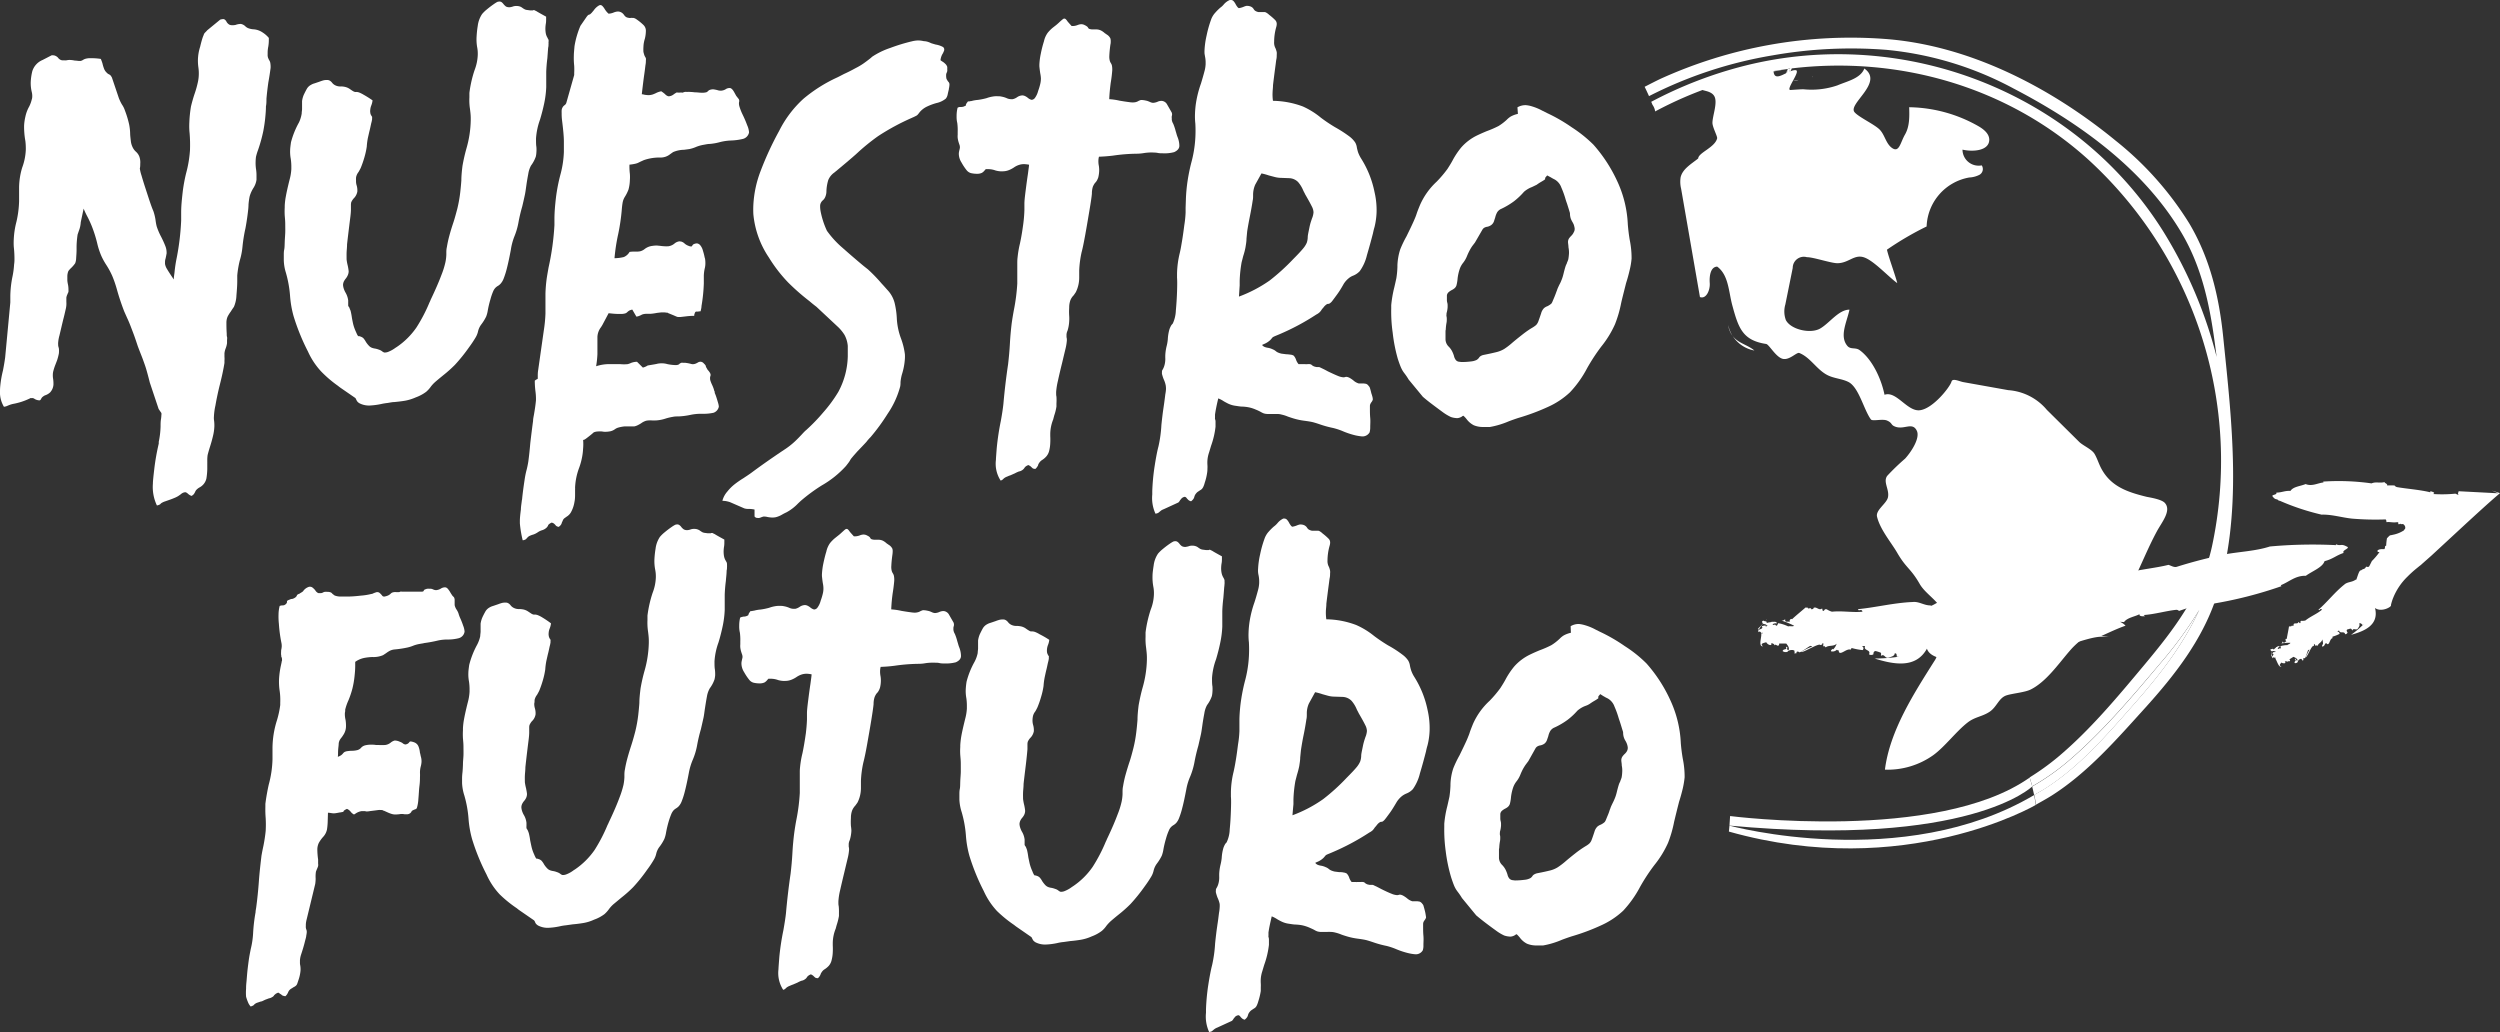 <svg id="Capa_1" data-name="Capa 1" xmlns="http://www.w3.org/2000/svg" viewBox="0 0 484.5 200"><rect x="0" y="0" width="484.5" height="200" fill="#333333" stroke="none"/><defs><style>.cls-1{fill:#fff;}</style></defs><path class="cls-1" d="M74.38,115.63a3,3,0,0,0,.88-.25,2.26,2.26,0,0,0,.4-.27,1,1,0,0,1,.36-.27,1.72,1.72,0,0,1,.74-.09,1.35,1.35,0,0,0,.37,0l.18,0a.14.14,0,0,1,.11,0,.49.49,0,0,1,.15-.09,1.78,1.78,0,0,1,.35,0q.24,0,.72,0l1.26,0c.52,0,.93,0,1.22,0l.65,0a.5.5,0,0,0,.29-.08.21.21,0,0,0,.07-.15l.09-.1a.31.31,0,0,1,.18-.11,2.44,2.44,0,0,0,.35-.12,3.24,3.24,0,0,1,.52,0l.26,0a1.72,1.72,0,0,1,.39.12,1.41,1.41,0,0,0,.61.15,2.15,2.15,0,0,0,1-.36,1.67,1.67,0,0,1,.7-.19.72.72,0,0,1,.5.23,4,4,0,0,1,.52.72,3.89,3.89,0,0,0,.25.4,2.08,2.08,0,0,0,.29.4.88.88,0,0,1,.21.22,1.21,1.21,0,0,1,.11.44q0,.34,0,.57v.37a1.17,1.17,0,0,0,.11.46,2,2,0,0,0,.25.49,3.69,3.69,0,0,1,.37.71,6.79,6.79,0,0,0,.27.79,15.37,15.37,0,0,1,.65,1.63,3.74,3.74,0,0,1,.27,1.1v.09a1.55,1.55,0,0,1-1.19,1.26,8.48,8.48,0,0,1-2.08.24,8.39,8.39,0,0,0-1.92.2,24.34,24.34,0,0,1-2.59.48l-.31.07c-.49.08-.86.14-1.11.21a5,5,0,0,0-.68.21,7.23,7.23,0,0,1-1.11.36,19.66,19.66,0,0,1-2.53.39,2.66,2.66,0,0,0-1,.28,5.86,5.86,0,0,0-.69.45l-.58.38a4.74,4.74,0,0,1-2.1.36,10.48,10.48,0,0,0-1.62.19,4.59,4.59,0,0,0-1.68.75l0,.74c0,.78-.07,1.5-.14,2.15a17.38,17.38,0,0,1-.4,2.27,17.11,17.11,0,0,1-.77,2.29,10.37,10.37,0,0,0-.63,1.8c0,.21,0,.41-.06.61a4.9,4.9,0,0,0,.13,1.4,7,7,0,0,1,.08,1.35,3,3,0,0,1-.44,1.43c-.12.19-.24.38-.36.55a3.79,3.79,0,0,0-.39.53,1.92,1.92,0,0,0-.22.71c0,.35-.08.78-.11,1.28s0,.94-.06,1.29a2.72,2.72,0,0,0,.64-.31,1.74,1.74,0,0,0,.34-.32,1.82,1.82,0,0,1,.24-.25,1.43,1.43,0,0,1,.53-.2,6.56,6.56,0,0,1,1.07-.09,4.24,4.24,0,0,0,.88-.11,1.46,1.46,0,0,0,.46-.18,1.28,1.28,0,0,0,.29-.23,2.06,2.06,0,0,1,.34-.31,1.81,1.81,0,0,1,.68-.26,4.88,4.88,0,0,1,1.23-.09q.34,0,.69.06l.48,0a11.12,11.12,0,0,0,1.31,0,2.11,2.11,0,0,0,1.1-.49,2.1,2.1,0,0,1,.71-.37h.17a2.34,2.34,0,0,1,.87.24A2.38,2.38,0,0,1,78,144a.83.83,0,0,0,.39.23.22.22,0,0,0,.13.05,1.17,1.17,0,0,0,.44-.12,1,1,0,0,0,.31-.25.66.66,0,0,1,.18-.19.52.52,0,0,1,.31,0,3,3,0,0,1,.6.18,1.41,1.41,0,0,1,.74.76,4.24,4.24,0,0,1,.28,1.19c.06.2.11.44.16.7a3.23,3.23,0,0,1,.15,1.14,4.22,4.22,0,0,1-.13.78,4.7,4.7,0,0,0-.17,1.3,7.69,7.69,0,0,1,0,.87c0,.35,0,.9-.1,1.67s-.12,1.62-.21,2.56a7,7,0,0,1-.32,1.8l-.27.17h0s-.06.05-.09,0l0,.05a.12.12,0,0,0-.09,0l-.4.2c-.08.06-.14.1-.15.13a.16.16,0,0,0,0,.08l-.09.11a1.37,1.37,0,0,1-.18.19,1,1,0,0,1-.5.2,3.88,3.88,0,0,1-.59,0l-.35-.05-.35,0a7.74,7.74,0,0,1-1.09.1,2.54,2.54,0,0,1-.74-.12,6.09,6.09,0,0,1-.73-.28l-.73-.33v0h-.08l-.13-.09a1.27,1.27,0,0,0-.39-.05,2.78,2.78,0,0,0-.46,0l-.83.11-.81.1a3.42,3.42,0,0,1-.61.07,1.05,1.05,0,0,1-.35-.06l-.69,0a2.84,2.84,0,0,0-1.11.44,1.9,1.9,0,0,1-.35.21,2,2,0,0,1-.68-.59,1.77,1.77,0,0,0-.68-.5,2.69,2.69,0,0,0-.49.27.62.62,0,0,0-.18.19s0,0,0,.08a.27.27,0,0,1-.17.06l-.4.08c-.17,0-.42.08-.74.12a3.53,3.53,0,0,1-.66.07l-.47-.06a2.76,2.76,0,0,0-.57-.06l-.06,1.95a12.25,12.25,0,0,1-.13,1.29,3,3,0,0,1-.7,1.39,6.3,6.3,0,0,0-.89,1.23,3,3,0,0,0-.28,1.21,14.84,14.84,0,0,0,.15,2c0,.35,0,.62,0,.81a1.19,1.19,0,0,1,0,.45,2.66,2.66,0,0,1-.14.39c-.06.14-.16.37-.28.69a6.58,6.58,0,0,0-.07.74v.39a3.37,3.37,0,0,1,0,.56,6.62,6.62,0,0,1-.07.7l-1.66,6.87a4.9,4.9,0,0,0-.16,1v.31a1.15,1.15,0,0,0,0,.26,2.37,2.37,0,0,0,.06.31,1.07,1.07,0,0,1,.11.39,1,1,0,0,1,0,.31,4.67,4.67,0,0,1-.09.58c0,.25-.15.68-.3,1.3s-.39,1.42-.71,2.39a4.43,4.43,0,0,0-.21,1.08v.37a2.5,2.5,0,0,0,.06.64,4.31,4.31,0,0,1,.05,1,7.57,7.57,0,0,1-.4,1.82c-.1.31-.18.55-.24.71a1,1,0,0,1-.23.36,1.86,1.86,0,0,1-.36.25,2.11,2.11,0,0,0-.4.25A1.63,1.63,0,0,0,56,192a1.91,1.91,0,0,0-.19.38q-.09.18-.18.33a2.75,2.75,0,0,1-.32.36,2.1,2.1,0,0,1-.54-.13.9.9,0,0,1-.27-.21l-.22-.13a3.26,3.26,0,0,0-.34-.23,2,2,0,0,0-.51.24l-.29.25a.82.82,0,0,1-.4.38,1.55,1.55,0,0,1-.62.24l-.75.28-.51.25a1.85,1.85,0,0,1-.42.11c-.14.06-.33.12-.57.2a1.58,1.58,0,0,0-.42.21l-.2.16a.43.43,0,0,1-.18.17,2.35,2.35,0,0,1-.49.2,2.8,2.8,0,0,1-.55-.91,7.71,7.71,0,0,1-.34-1,9.74,9.74,0,0,1,0-1.53c0-.2,0-.63.07-1.28s.11-1.49.23-2.52.22-1.78.3-2.27.21-1.13.31-1.65a16.15,16.15,0,0,0,.45-3,33.09,33.09,0,0,1,.48-4.12c0-.29.08-.6.12-.91.23-1.71.4-3.4.52-5.08s.31-3.32.51-5c.11-.61.23-1.23.37-1.86.2-1,.35-2,.44-2.91a22.13,22.13,0,0,0,0-2.44,20.71,20.71,0,0,1-.06-2.22l0-.57c.16-1.27.38-2.51.65-3.72a20.6,20.6,0,0,0,.73-4.9v-1.08l0-1.09a18.18,18.18,0,0,1,.88-5.46,18.42,18.42,0,0,0,.62-2.9v-.43a12.63,12.63,0,0,0-.13-2.45,12,12,0,0,1-.1-2.18,16.86,16.86,0,0,1,.34-2.51l.15-.69c0-.15.06-.26.08-.35a.76.76,0,0,0,0-.26c0-.09,0-.23-.1-.44s0-.25-.07-.39a5,5,0,0,1,0-.66,2,2,0,0,1,.06-.52,4.35,4.35,0,0,0,.06-.52,3.12,3.12,0,0,0-.07-.7,27.43,27.43,0,0,1-.48-3.63,13.4,13.4,0,0,1-.07-1.83,6.94,6.94,0,0,1,.22-1.65,1.86,1.86,0,0,1,.57-.11.72.72,0,0,0,.33-.05,1.35,1.35,0,0,0,.38-.27l.14-.26a.36.36,0,0,0,0-.13.39.39,0,0,1,0-.13.49.49,0,0,1,.16-.12,1.76,1.76,0,0,1,.4-.17.8.8,0,0,1,.44-.11l.28-.1a1.66,1.66,0,0,0,.38-.23,1.37,1.37,0,0,0,.18-.19.3.3,0,0,1,.07-.08.14.14,0,0,0,0-.07s0,0,0-.06a.17.17,0,0,1,.06-.06l.16-.11a1.9,1.9,0,0,1,.33-.14.68.68,0,0,1,.18-.13l.2-.12.11-.08a.37.37,0,0,1,.14-.08,1.73,1.73,0,0,1,.22-.3,2.2,2.2,0,0,1,1-.62l.18,0a.79.79,0,0,1,.49.19,3.23,3.23,0,0,1,.49.49,1.29,1.29,0,0,0,.59.55,3.16,3.16,0,0,0,.59,0,.81.81,0,0,0,.33-.12,1.27,1.27,0,0,1,.33-.12,2.53,2.53,0,0,1,.5,0,1.66,1.66,0,0,1,.67.11.76.76,0,0,1,.32.27l.42.32a3.14,3.14,0,0,0,1.22.21q.34,0,1.35,0c.66,0,1.51-.06,2.55-.18a11.67,11.67,0,0,0,2-.32.3.3,0,0,1,.13,0,5.86,5.86,0,0,1,.93-.36h.13a.74.74,0,0,1,.41.15,3.35,3.35,0,0,1,.57.62A1.66,1.66,0,0,1,74.38,115.63Z"/><path class="cls-1" d="M106.78,120.8a3.69,3.69,0,0,1-.25,1,2.63,2.63,0,0,0-.2.91,1,1,0,0,0,0,.35,1.49,1.49,0,0,0,.11.5,1.73,1.73,0,0,1,.12.25.86.86,0,0,1,.13.17.26.26,0,0,1,0,.18c0,.06,0,.17,0,.33a5.27,5.27,0,0,1-.17.8c-.11.51-.21,1-.31,1.38s-.2.88-.31,1.34a12.61,12.61,0,0,0-.23,1.73,15,15,0,0,1-.48,2.16,20,20,0,0,1-.7,2c-.16.31-.3.57-.42.77a2.42,2.42,0,0,0-.47,1c0,.24,0,.45-.06.66a3,3,0,0,0,.14,1,3.37,3.37,0,0,1,.11,1.13,2.35,2.35,0,0,1-.72,1.33,3,3,0,0,0-.45.72,1.67,1.67,0,0,0-.06.44l0,1c0,.72-.16,1.75-.32,3.08s-.29,2.43-.42,3.64c0,.61-.08,1.16-.1,1.65s0,.92,0,1.27a9.07,9.07,0,0,0,.23,1.18c.09.47.16.83.18,1.09a1.85,1.85,0,0,1-.18.8,2.68,2.68,0,0,1-.39.58,2.59,2.59,0,0,0-.32.47,1.57,1.57,0,0,0-.2.73,2.86,2.86,0,0,0,.09.57,3.8,3.8,0,0,0,.43,1,3.82,3.82,0,0,1,.47,1.46c0,.26,0,.47,0,.63a2,2,0,0,0,0,.35.38.38,0,0,0,.06.17.36.36,0,0,0,.08.12.77.77,0,0,1,.12.22,4.41,4.41,0,0,1,.2.53,11.67,11.67,0,0,1,.26,1.4c.08.38.16.77.25,1.18a7.64,7.64,0,0,0,.53,1.54,4.89,4.89,0,0,0,.27.58.53.53,0,0,0,.18.22.48.48,0,0,0,.22,0,.83.83,0,0,0,.26.1,1.7,1.7,0,0,1,.47.28,3.63,3.63,0,0,1,.5.71,4.41,4.41,0,0,0,.63.8,1.42,1.42,0,0,0,.57.37,2.91,2.91,0,0,0,.63.15,4.19,4.19,0,0,1,.69.2,2.09,2.09,0,0,1,.64.33,1.07,1.07,0,0,0,.43.23h.08a1.87,1.87,0,0,0,.71-.15,5.64,5.64,0,0,0,1.37-.78l.27-.17a14.63,14.63,0,0,0,3.78-3.75,31.22,31.22,0,0,0,2.51-4.84,3.91,3.91,0,0,0,.24-.51c1-2.09,1.66-3.68,2.07-4.79a18,18,0,0,0,.78-2.48,9.6,9.6,0,0,0,.18-1.47v-.39c0-.29,0-.67.1-1.13a21.6,21.6,0,0,1,.49-2.21c.26-.95.53-1.81.78-2.58s.51-1.7.74-2.59a26.16,26.16,0,0,0,.59-3.34c.08-.72.15-1.44.2-2.17,0-.9.11-1.84.23-2.82a33.8,33.8,0,0,1,.76-3.37,21.28,21.28,0,0,0,.84-5.46v-.39c0-.7-.09-1.33-.16-1.88a11.81,11.81,0,0,1-.1-2.14l0-.87a22.78,22.78,0,0,1,1-4.41,9.06,9.06,0,0,0,.62-2.94,6.5,6.5,0,0,0-.12-1.53,8.76,8.76,0,0,1-.15-2.09,18.44,18.44,0,0,1,.22-2,5.26,5.26,0,0,1,.84-2.28,6.92,6.92,0,0,1,.94-.91c.42-.35.83-.66,1.23-.94a7,7,0,0,1,.78-.49,1.33,1.33,0,0,1,.44-.08.72.72,0,0,1,.38.13,1.5,1.5,0,0,1,.38.38,2.27,2.27,0,0,0,.47.45,1.24,1.24,0,0,0,.51.15l.24,0a3.26,3.26,0,0,0,.46-.09,2,2,0,0,1,.88-.15,1.78,1.78,0,0,1,.69.14,1.74,1.74,0,0,1,.43.25l.32.21a1.5,1.5,0,0,0,.45.16l.67.09.37,0,.2,0a.24.24,0,0,0,.11-.06H138l.07,0,.13.07a2.29,2.29,0,0,0,.3.14c.28.19.91.54,1.88,1.07l0,.43c0,.32,0,.64-.07,1a6.58,6.58,0,0,0-.07.74,5.13,5.13,0,0,0,.09,1.13,2.74,2.74,0,0,0,.22.62l.15.27a2.15,2.15,0,0,1,.14.26,1.17,1.17,0,0,1,.05.48,1.89,1.89,0,0,1,0,.44c0,.17,0,.39-.07.65,0,.64-.1,1.3-.15,2-.12.92-.19,1.81-.22,2.65,0,.52,0,1,0,1.48s0,1,0,1.48a18.86,18.86,0,0,1-.38,3.08c-.23,1.09-.5,2.17-.83,3.24a13.07,13.07,0,0,0-.77,3.63c0,.67,0,1.2.08,1.61a8.18,8.18,0,0,1,.05,1.09,5.19,5.19,0,0,1-.12.8,6.24,6.24,0,0,1-.92,1.74A4.74,4.74,0,0,0,137,135c-.14.74-.26,1.5-.38,2.28s-.17,1.31-.27,1.77q-.26,1.17-.51,2.25a30.87,30.87,0,0,0-.76,3.24,13.15,13.15,0,0,1-.79,2.63,11.89,11.89,0,0,0-.78,2.55c-.28,1.5-.54,2.69-.77,3.58a14.51,14.51,0,0,1-.63,2,3,3,0,0,1-.56.94,2.61,2.61,0,0,1-.49.4,2.58,2.58,0,0,0-.47.35,2.55,2.55,0,0,0-.48.75,13.88,13.88,0,0,0-.53,1.5,21.14,21.14,0,0,0-.5,2.12,5.79,5.79,0,0,1-.33,1.23,8.53,8.53,0,0,1-1,1.6,3.52,3.52,0,0,0-.57,1.25,3.89,3.89,0,0,1-.43,1.11,20,20,0,0,1-1.33,2,31.55,31.55,0,0,1-2.72,3.39,23.87,23.87,0,0,1-2.25,2l-1.61,1.34a6.4,6.4,0,0,0-.81.89,5.59,5.59,0,0,1-.9,1,7.47,7.47,0,0,1-2,1.06,8.11,8.11,0,0,1-2.08.65c-.66.11-1.35.2-2.08.26l-1.27.18a9.68,9.68,0,0,0-1.31.22,12.9,12.9,0,0,1-2.15.27H106a4,4,0,0,1-1.73-.45,2,2,0,0,1-.34-.27,1.41,1.41,0,0,1-.21-.31c0-.12-.12-.25-.2-.4l-2.9-2c-.17-.12-.32-.24-.46-.36a23.63,23.63,0,0,1-3.33-2.7,14,14,0,0,1-2.55-3.86,41.18,41.18,0,0,1-2.8-6.88,20.09,20.09,0,0,1-.68-3.94,22,22,0,0,0-.81-4.47,9.17,9.17,0,0,1-.44-2.41c0-.32,0-.64,0-1a10.56,10.56,0,0,1,.08-1.09q.06-.6.09-1.47c0-.67.08-1.26.1-1.79s0-1.11,0-1.7-.06-1.11-.1-1.61a13.71,13.71,0,0,1,0-1.57v-.35a12.45,12.45,0,0,1,.21-1.8c.13-.73.37-1.84.74-3.3a9.73,9.73,0,0,0,.33-2v-.67a10.55,10.55,0,0,0-.11-1.34,7.43,7.43,0,0,1-.12-1.7c0-.32.07-.82.16-1.5A16.7,16.7,0,0,1,92.44,125a6.34,6.34,0,0,0,.63-1.72c0-.29.06-.57.07-.83l0-.91c0-.18,0-.4,0-.68a4.93,4.93,0,0,1,.33-1.18c.18-.4.38-.78.58-1.14a2.11,2.11,0,0,1,.83-.82,2.77,2.77,0,0,1,.66-.28l1-.34a7.84,7.84,0,0,1,.79-.26,3,3,0,0,1,.7-.06,1,1,0,0,1,.46.12,1.53,1.53,0,0,1,.48.43,1.76,1.76,0,0,0,.64.5,2.09,2.09,0,0,0,.78.2,1,1,0,0,0,.3,0,5.57,5.57,0,0,1,.76.09,2.73,2.73,0,0,1,.92.4l.62.41a1.48,1.48,0,0,0,.39.17,1.66,1.66,0,0,0,.32,0,1.86,1.86,0,0,1,.48.1,5.21,5.21,0,0,1,.9.45A19.47,19.47,0,0,1,106.78,120.8Z"/><path class="cls-1" d="M143.44,119.7a1.12,1.12,0,0,1,.36-.14l.26-.06a1.78,1.78,0,0,0,.52-.07,1.9,1.9,0,0,0,.33-.14.29.29,0,0,0,.14-.12.26.26,0,0,0,0-.11.48.48,0,0,0,.07-.15.93.93,0,0,1,.12-.19.72.72,0,0,1,.14-.17l.07-.13a.06.06,0,0,1,.08,0,.63.63,0,0,0,.2,0,2.12,2.12,0,0,1,.4-.07,6.57,6.57,0,0,1,1.27-.22,12.56,12.56,0,0,0,1.66-.34,6.25,6.25,0,0,1,1.19-.31,4.25,4.25,0,0,1,.91-.06c.24,0,.5,0,.79.07a4.43,4.43,0,0,1,1,.3,2.1,2.1,0,0,0,.82.2l.35,0a2.47,2.47,0,0,0,.84-.37,1.9,1.9,0,0,1,1.06-.36,1.37,1.37,0,0,1,.53.15,2.59,2.59,0,0,1,.49.32,2,2,0,0,0,.69.38h.13a.86.86,0,0,0,.53-.31,3.86,3.86,0,0,0,.66-1.39,11.7,11.7,0,0,0,.44-1.49,4.08,4.08,0,0,0,.09-.91,4.82,4.82,0,0,0-.08-.81c-.07-.35-.14-.88-.21-1.58v-.3a13.8,13.8,0,0,1,.29-2.19c.18-.85.36-1.59.56-2.22a4.55,4.55,0,0,1,.72-1.66,6.86,6.86,0,0,1,1-1l.58-.46a7.06,7.06,0,0,0,.54-.46c.36-.33.63-.57.8-.71a.61.61,0,0,1,.31-.12.42.42,0,0,1,.22.09,2,2,0,0,1,.37.45c.2.24.47.54.8.9a2.67,2.67,0,0,0,1.14-.18,2.16,2.16,0,0,1,.62-.16.44.44,0,0,1,.21,0,1.37,1.37,0,0,1,.61.19,1.76,1.76,0,0,1,.42.25.57.57,0,0,1,.17.21.51.51,0,0,0,.32.27,2.38,2.38,0,0,0,.43.08l.81,0a2.11,2.11,0,0,1,.95.22,3.61,3.61,0,0,1,.72.53,2.26,2.26,0,0,1,.34.23,1.77,1.77,0,0,1,.72.76,1.61,1.61,0,0,1,.06.57,4.46,4.46,0,0,1-.06.65c-.12.9-.18,1.59-.2,2.08a3,3,0,0,0,.08,1,1.66,1.66,0,0,0,.22.48,1.58,1.58,0,0,1,.2.47,4,4,0,0,1,.06,1c-.06.72-.16,1.52-.3,2.39a31.18,31.18,0,0,0-.28,3.12,12.31,12.31,0,0,1,2,.29c.61.1,1.2.2,1.78.27a5.15,5.15,0,0,0,.65.07,2.22,2.22,0,0,0,.7-.07,1.73,1.73,0,0,0,.57-.24l.35-.14a1.1,1.1,0,0,1,.46,0c.19,0,.46.07.8.14a5.26,5.26,0,0,1,.6.24,1.61,1.61,0,0,0,.57.15,2.37,2.37,0,0,0,.83-.2,2,2,0,0,1,.83-.19,1.33,1.33,0,0,1,1,.6l.95,1.65a1.19,1.19,0,0,1,.07.39,1.07,1.07,0,0,1-.06.35,1,1,0,0,0-.05.34v.31a2,2,0,0,0,.28.79,9.71,9.71,0,0,1,.47,1.41l.16.53a5.55,5.55,0,0,0,.2.62,4.69,4.69,0,0,1,.36,1.71q0,.78-1,1.23a7.52,7.52,0,0,1-2.19.23c-.32,0-.65,0-1-.08s-.61-.06-.87-.07a6.42,6.42,0,0,0-.78,0,9,9,0,0,0-1,.09,7.88,7.88,0,0,1-1.44.13,35,35,0,0,0-4.58.37c-.91.12-1.81.19-2.71.22a3.49,3.49,0,0,0-.11.78,4.71,4.71,0,0,0,.09,1.05,5.16,5.16,0,0,1,.06,1,5.6,5.6,0,0,1-.17,1.21,3.25,3.25,0,0,1-.31.69,2.14,2.14,0,0,1-.34.42,3,3,0,0,0-.39.71,4.27,4.27,0,0,0-.2,1.36c-.05.55-.2,1.6-.45,3.14s-.53,3.11-.81,4.7-.53,2.74-.72,3.46a19.93,19.93,0,0,0-.47,3.56l0,1.35a6.24,6.24,0,0,1-.66,2.85l-.42.59a3.14,3.14,0,0,0-.61.92,4.1,4.1,0,0,0-.25,1.49,11.46,11.46,0,0,0,0,1.57A7.38,7.38,0,0,1,165,161a7.19,7.19,0,0,1-.32,1.82,2.12,2.12,0,0,0-.2.73l0,.52a2.14,2.14,0,0,1,.06.75,10.11,10.11,0,0,1-.29,1.64q-.28,1.17-.63,2.64-.45,1.86-.81,3.45a12.25,12.25,0,0,0-.33,2.13v.17c0,.26,0,.51.06.74a10,10,0,0,1,.05,1.31c0,.12,0,.32,0,.61a11.57,11.57,0,0,1-.43,1.73c-.07.23-.13.47-.2.73a7.64,7.64,0,0,0-.57,2.77l0,.48a12.92,12.92,0,0,1,0,1.35,7,7,0,0,1-.21,1.45,2.54,2.54,0,0,1-.55,1.14,4,4,0,0,1-.79.67,1.68,1.68,0,0,0-.45.38,2.58,2.58,0,0,0-.22.31,1.24,1.24,0,0,0-.15.33,1.87,1.87,0,0,1-.16.32,2,2,0,0,1-.34.4,1.11,1.11,0,0,1-.52-.1l-.21-.19-.21-.2a2.12,2.12,0,0,0-.43-.25,1.84,1.84,0,0,0-.53.29,1.34,1.34,0,0,0-.23.25.92.92,0,0,1-.13.19,1.33,1.33,0,0,1-.27.23,1.68,1.68,0,0,1-.34.19,1.59,1.59,0,0,1-.33.09,5.92,5.92,0,0,0-.79.37l-.47.2-.37.16a6.19,6.19,0,0,0-.62.25,2.5,2.5,0,0,0-.46.22,1.46,1.46,0,0,0-.25.19l-.2.19a1,1,0,0,1-.38.18,6,6,0,0,1-.91-4c0-.26.06-1,.16-2.33a47.66,47.66,0,0,1,.79-5.22c.24-1.36.41-2.45.5-3.29q.34-3.87.9-7.68c.16-1.36.28-2.71.35-4s.19-2.59.35-3.86c.12-.87.26-1.77.44-2.69a37,37,0,0,0,.64-5.07c0-.79,0-1.47,0-2s0-1.37,0-2c0-.21,0-.57.06-1.09a18.67,18.67,0,0,1,.46-2.64c.24-1.13.45-2.4.65-3.81.12-1,.19-1.85.22-2.7,0-.43,0-.84,0-1.22,0-.57.1-1.42.24-2.53s.28-2.17.43-3.15c.07-.52.13-.94.17-1.28s.06-.52.06-.58a5.57,5.57,0,0,0-.91-.12,3.22,3.22,0,0,0-1,.14,4,4,0,0,0-1,.49,5,5,0,0,1-1,.53,3.23,3.23,0,0,1-1.18.23l-.46,0a4.51,4.51,0,0,1-.93-.16,4.18,4.18,0,0,0-1.38-.26l-.52,0a1.37,1.37,0,0,1-.19.21,1.88,1.88,0,0,1-.56.51,2.2,2.2,0,0,1-1,.18,4.93,4.93,0,0,1-1.15-.14,1.59,1.59,0,0,1-.79-.53,10.45,10.45,0,0,1-1-1.49,3.22,3.22,0,0,1-.53-1.7c0-.31.08-.56.11-.73s.06-.23.08-.35a.89.89,0,0,0,0-.39c0-.15-.1-.35-.18-.62a4.89,4.89,0,0,1-.23-1,3.64,3.64,0,0,1,0-.61l0-.57a10.26,10.26,0,0,0-.08-1.7,5.07,5.07,0,0,1-.13-1.31A6.56,6.56,0,0,1,143.44,119.7Z"/><path class="cls-1" d="M203.35,124a3.69,3.69,0,0,1-.25,1,2.88,2.88,0,0,0-.2.91,2.16,2.16,0,0,0,0,.35,1.25,1.25,0,0,0,.12.5l.12.25a.59.59,0,0,1,.12.17.26.26,0,0,1,0,.18,2.86,2.86,0,0,1,0,.32,6.73,6.73,0,0,1-.18.8c-.11.52-.21,1-.31,1.39s-.2.88-.3,1.34a12.61,12.61,0,0,0-.23,1.73,13.88,13.88,0,0,1-.49,2.16,17.8,17.8,0,0,1-.7,2c-.15.31-.29.57-.41.77a2.3,2.3,0,0,0-.47,1,5.35,5.35,0,0,0-.07.65,3.22,3.22,0,0,0,.14,1.05,3.72,3.72,0,0,1,.12,1.14,2.48,2.48,0,0,1-.72,1.33,2.78,2.78,0,0,0-.46.72,2.22,2.22,0,0,0-.06.44l0,1c-.06.72-.16,1.75-.32,3.08s-.3,2.43-.43,3.64c0,.61-.08,1.16-.1,1.65s0,.92,0,1.27a9.3,9.3,0,0,0,.22,1.18,8.9,8.9,0,0,1,.18,1.09,1.85,1.85,0,0,1-.18.8,2.68,2.68,0,0,1-.39.58,2.59,2.59,0,0,0-.32.47,1.7,1.7,0,0,0-.2.73,2.86,2.86,0,0,0,.09.57,4.2,4.2,0,0,0,.43,1,3.78,3.78,0,0,1,.47,1.45c0,.27,0,.48,0,.64s0,.27,0,.35a.38.38,0,0,0,.06.17.35.35,0,0,0,.08.11,1.2,1.2,0,0,1,.13.23c.05.11.12.29.2.53a13.68,13.68,0,0,1,.25,1.4c.08.38.16.77.25,1.18a8.47,8.47,0,0,0,.54,1.54,3.85,3.85,0,0,0,.26.58.54.54,0,0,0,.19.22.46.46,0,0,0,.21,0,1.42,1.42,0,0,0,.26.1,1.38,1.38,0,0,1,.47.28,3.25,3.25,0,0,1,.5.71,5.5,5.5,0,0,0,.63.8,1.62,1.62,0,0,0,.57.37,2.91,2.91,0,0,0,.63.15,4.19,4.19,0,0,1,.69.2,1.8,1.8,0,0,1,.64.33,1.13,1.13,0,0,0,.43.23h.09a1.83,1.83,0,0,0,.7-.15,6.06,6.06,0,0,0,1.38-.78l.26-.17a14.32,14.32,0,0,0,3.78-3.75,31.19,31.19,0,0,0,2.52-4.84,3.82,3.82,0,0,0,.23-.51c1-2.09,1.66-3.68,2.07-4.79a15.58,15.58,0,0,0,.78-2.48,8.61,8.61,0,0,0,.18-1.47l0-.39c0-.29,0-.67.1-1.13a20.87,20.87,0,0,1,.48-2.21c.27-.95.53-1.81.79-2.58s.5-1.7.73-2.59a24.79,24.79,0,0,0,.59-3.34c.09-.72.15-1.44.21-2.17,0-.9.1-1.84.22-2.82.22-1.21.47-2.34.76-3.37a21.28,21.28,0,0,0,.84-5.46v-.39c0-.7-.09-1.33-.15-1.88a11.73,11.73,0,0,1-.11-2.14l0-.87a23.55,23.55,0,0,1,1-4.41,8.81,8.81,0,0,0,.62-2.94,6.5,6.5,0,0,0-.12-1.53,9.94,9.94,0,0,1-.15-2.09c0-.47.09-1.15.22-2a5.26,5.26,0,0,1,.84-2.28,6.92,6.92,0,0,1,.94-.91c.42-.35.83-.66,1.23-.94a7,7,0,0,1,.78-.49,1.37,1.37,0,0,1,.44-.08.79.79,0,0,1,.39.13,1.68,1.68,0,0,1,.38.38,2.19,2.19,0,0,0,.46.45,1.24,1.24,0,0,0,.52.15l.24,0,.46-.09a1.91,1.91,0,0,1,.87-.15,1.88,1.88,0,0,1,.7.14,1.67,1.67,0,0,1,.42.25l.32.21a1.5,1.5,0,0,0,.45.16l.68.09.37,0a.54.54,0,0,0,.19,0,.2.2,0,0,0,.11-.06h.07l.06,0,.13.07.3.14c.28.19.91.54,1.88,1.07v.43c0,.32,0,.64-.08,1a6.58,6.58,0,0,0-.07.74,4.57,4.57,0,0,0,.1,1.13,3,3,0,0,0,.22.62l.14.26a1.74,1.74,0,0,1,.14.27,1,1,0,0,1,.05.48,1.47,1.47,0,0,1,0,.44,6.51,6.51,0,0,1-.06.65c-.05.64-.1,1.3-.16,2-.11.92-.19,1.8-.21,2.65,0,.52,0,1,0,1.48s0,1,0,1.48a18.94,18.94,0,0,1-.39,3.08c-.22,1.09-.5,2.17-.82,3.24a12.78,12.78,0,0,0-.78,3.63c0,.67,0,1.2.08,1.61a6.78,6.78,0,0,1,0,1.09,5.13,5.13,0,0,1-.11.8,6.36,6.36,0,0,1-.93,1.74,4.76,4.76,0,0,0-.53,1.61c-.14.74-.27,1.5-.38,2.28s-.18,1.31-.28,1.77q-.26,1.17-.51,2.25c-.29,1-.55,2.09-.76,3.24a14,14,0,0,1-.78,2.63,10.92,10.92,0,0,0-.78,2.54c-.29,1.51-.54,2.7-.78,3.59a15,15,0,0,1-.63,2,3.17,3.17,0,0,1-.55.94,3,3,0,0,1-.49.4,2.28,2.28,0,0,0-.47.35,2.11,2.11,0,0,0-.48.75,10.55,10.55,0,0,0-.53,1.5,19.22,19.22,0,0,0-.51,2.12,5.8,5.8,0,0,1-.32,1.23,9.33,9.33,0,0,1-1,1.6,3.7,3.7,0,0,0-.57,1.25,4,4,0,0,1-.42,1.11,23.27,23.27,0,0,1-1.33,2,33.78,33.78,0,0,1-2.73,3.39,25,25,0,0,1-2.24,2c-.45.36-1,.81-1.61,1.34a8,8,0,0,0-.82.88,5,5,0,0,1-.9,1,7.54,7.54,0,0,1-1.95,1.06,8.72,8.72,0,0,1-2.09.65c-.66.11-1.35.2-2.08.26l-1.27.18a8.74,8.74,0,0,0-1.31.22,12.78,12.78,0,0,1-2.14.27h-.31a4,4,0,0,1-1.73-.45,2,2,0,0,1-.34-.27,1.1,1.1,0,0,1-.2-.31l-.21-.4-2.89-2c-.17-.12-.33-.24-.47-.36a24.1,24.1,0,0,1-3.33-2.71,14.23,14.23,0,0,1-2.55-3.85,41.53,41.53,0,0,1-2.8-6.88,20,20,0,0,1-.67-3.94,22,22,0,0,0-.81-4.47,9.25,9.25,0,0,1-.45-2.41c0-.32,0-.64,0-1s0-.71.08-1.09.07-.89.09-1.48.09-1.26.1-1.78,0-1.11,0-1.7-.06-1.11-.1-1.61a11.76,11.76,0,0,1,0-1.57v-.35a16.15,16.15,0,0,1,.21-1.8c.13-.73.38-1.84.74-3.3a9.73,9.73,0,0,0,.33-2c0-.09,0-.31,0-.68a10.3,10.3,0,0,0-.1-1.33,7.43,7.43,0,0,1-.12-1.7,14.3,14.3,0,0,1,.16-1.5,16.06,16.06,0,0,1,1.54-3.84,6.26,6.26,0,0,0,.62-1.72c0-.29.06-.57.07-.83l0-.91c0-.18,0-.4,0-.68a4.8,4.8,0,0,1,.32-1.18c.19-.4.38-.78.58-1.14a2.11,2.11,0,0,1,.83-.82,2.7,2.7,0,0,1,.67-.28l1-.34a7.09,7.09,0,0,1,.79-.26,3,3,0,0,1,.7-.06,1,1,0,0,1,.45.12,1.55,1.55,0,0,1,.49.43,1.73,1.73,0,0,0,.63.5,2.14,2.14,0,0,0,.78.2,1.42,1.42,0,0,0,.31,0,5.44,5.44,0,0,1,.75.09,2.58,2.58,0,0,1,.93.4,7.13,7.13,0,0,0,.62.41,1.31,1.31,0,0,0,.38.17l.33,0a1.89,1.89,0,0,1,.47.1,5.21,5.21,0,0,1,.9.45A18,18,0,0,1,203.35,124Z"/><path class="cls-1" d="M234.33,200a7.18,7.18,0,0,1-.61-3.72l0-.65a41.24,41.24,0,0,1,.43-4.65c.25-1.62.5-2.94.77-4a25.68,25.68,0,0,0,.57-4.16c.09-.87.19-1.75.31-2.65.07-.49.14-1,.22-1.52s.15-1.17.23-1.77a6.9,6.9,0,0,0,.12-1,4.48,4.48,0,0,0,0-.7,5.32,5.32,0,0,0-.42-1.23,8.32,8.32,0,0,1-.31-1,1.19,1.19,0,0,1,0-.35v-.2a.87.87,0,0,1,.14-.32,3.36,3.36,0,0,0,.39-1,4.19,4.19,0,0,0,.11-.78,4.12,4.12,0,0,0,0-.48l0-.44a9.57,9.57,0,0,1,.23-1.69,9.38,9.38,0,0,0,.26-1.43,8.47,8.47,0,0,1,.33-1.94,4.21,4.21,0,0,1,.3-.67,1.19,1.19,0,0,1,.21-.28.52.52,0,0,0,.13-.17,6.23,6.23,0,0,0,.58-2.48c.12-1.2.19-2.41.23-3.63s.06-2.14,0-2.7l0-.82a17.59,17.59,0,0,1,.52-4c.13-.58.26-1.21.37-1.9.18-1,.34-2.2.5-3.47a19.61,19.61,0,0,0,.26-2.52c0-.32,0-.62,0-.91l0-1.44a31.07,31.07,0,0,1,.35-3.84c.18-1.17.41-2.27.67-3.31a23.11,23.11,0,0,0,.82-5,25.31,25.31,0,0,0,0-2.66,13,13,0,0,1-.07-1.92,18,18,0,0,1,.21-2.21,20.54,20.54,0,0,1,.94-3.67q.35-1.08.69-2.37a6.41,6.41,0,0,0,.22-1.35l0-.48a6.54,6.54,0,0,0-.14-1.13,3.4,3.4,0,0,1-.07-.44,4.48,4.48,0,0,1,0-.74,15.79,15.79,0,0,1,.39-2.77,21.22,21.22,0,0,1,.84-3,4,4,0,0,1,.81-1.39,11.6,11.6,0,0,1,1-1,3.94,3.94,0,0,0,.72-.67,3.21,3.21,0,0,1,1.12-.88.82.82,0,0,1,.26,0,.68.68,0,0,1,.47.24,2.76,2.76,0,0,1,.42.62,3,3,0,0,0,.27.42,1,1,0,0,0,.31.3,3.64,3.64,0,0,0,.88-.24,3.29,3.29,0,0,1,.58-.19.91.91,0,0,1,.3,0,1.79,1.79,0,0,1,.48.1,1.37,1.37,0,0,1,.4.24,1.1,1.1,0,0,1,.23.27,1.2,1.2,0,0,0,.32.35,1.89,1.89,0,0,0,.62.24l.87,0,.37,0a1.11,1.11,0,0,1,.35.15,2.86,2.86,0,0,1,.48.38,10.78,10.78,0,0,1,1.15,1,1,1,0,0,1,.32.69v.17a2.47,2.47,0,0,1-.11.56,10.69,10.69,0,0,0-.4,2.78,2.36,2.36,0,0,0,.07.76,1.94,1.94,0,0,0,.2.51,3.77,3.77,0,0,1,.23.75,2.32,2.32,0,0,1,0,.56c0,.24,0,.51-.07.83s-.1.75-.17,1.21q-.24,1.79-.48,3.78c0,.49-.07.94-.09,1.34a9.3,9.3,0,0,0,.08,1.7,17,17,0,0,1,5.8,1.11,15.16,15.16,0,0,1,3.46,2.12,32,32,0,0,0,2.72,1.83,21.87,21.87,0,0,1,2.77,1.79,4.62,4.62,0,0,1,1.12,1.15,2.71,2.71,0,0,1,.34,1,7.47,7.47,0,0,0,.23.9,6.08,6.08,0,0,0,.61,1.26,19.22,19.22,0,0,1,2.58,6.44,15.79,15.79,0,0,1,.39,3.93,13.6,13.6,0,0,1-.4,2.87,11.56,11.56,0,0,0-.3,1.2c-.34,1.33-.72,2.74-1.17,4.23a8.86,8.86,0,0,1-1.38,3.09,3.37,3.37,0,0,1-1.21.83,3.74,3.74,0,0,0-.91.52,4.72,4.72,0,0,0-1,1.12c-.55.94-1,1.67-1.38,2.18s-.64.88-.84,1.12a2.23,2.23,0,0,1-.47.47.59.59,0,0,1-.31.09.48.48,0,0,0-.24.06,2.33,2.33,0,0,0-.27.19,2.41,2.41,0,0,0-.38.42l-.37.43a3.56,3.56,0,0,1-.38.51,2.75,2.75,0,0,1-.65.45,45.51,45.51,0,0,1-7.23,3.86c-.44.19-.73.31-.88.36a.6.6,0,0,1-.2.1l-.11.06a1.56,1.56,0,0,1-.13.13,5.31,5.31,0,0,1-.36.42,3.81,3.81,0,0,1-1.34.83.85.85,0,0,1-.26.12,1.11,1.11,0,0,0,.53.41,2.74,2.74,0,0,0,.58.15,3.43,3.43,0,0,1,.95.3,1.9,1.9,0,0,1,.55.32,2.09,2.09,0,0,0,.47.3,3.76,3.76,0,0,0,.69.22l.87.11c.29,0,.57,0,.85.07a1.61,1.61,0,0,1,.62.2,2.2,2.2,0,0,1,.46.75,2.44,2.44,0,0,0,.49.89h.72a2.39,2.39,0,0,0,.45,0l.61,0a3.32,3.32,0,0,1,.42,0,.79.79,0,0,1,.23.07.48.48,0,0,1,.13.09.7.7,0,0,0,.17.14l.26.14a3.85,3.85,0,0,0,.52.12l.26,0H266a.67.67,0,0,1,.28.1l.54.25.94.49c.83.41,1.46.7,1.91.87a3.23,3.23,0,0,0,1,.27,1,1,0,0,0,.48-.07.79.79,0,0,1,.31,0,1.88,1.88,0,0,1,.49.19,5.47,5.47,0,0,1,.88.62,2.8,2.8,0,0,0,.89.46l.7,0,.31,0,.39.06a1.11,1.11,0,0,1,.51.41,1,1,0,0,1,.28.53c.08.26.16.56.24.88s.13.6.16.83a3.88,3.88,0,0,1,.06.44,1.56,1.56,0,0,1-.28.51c-.06.09-.13.19-.19.3a1.15,1.15,0,0,0-.1.48c0,.05,0,.26,0,.61s0,1,.06,1.65,0,1.24,0,1.79a3,3,0,0,1-.12,1,1.55,1.55,0,0,1-1.55.77,9,9,0,0,1-1.17-.19,15.27,15.27,0,0,1-2.45-.8,12.39,12.39,0,0,0-1.85-.62,19.31,19.31,0,0,1-2.42-.65c-.46-.16-.92-.31-1.38-.44s-1.21-.24-1.82-.32a12.87,12.87,0,0,1-2-.42c-.43-.13-.82-.25-1.16-.38a7.45,7.45,0,0,0-1.21-.39,3.25,3.25,0,0,0-.82-.11,4.07,4.07,0,0,0-.7,0H256a2.73,2.73,0,0,1-.72-.11,3.33,3.33,0,0,1-.57-.28c-.23-.13-.58-.28-1-.47a7.55,7.55,0,0,0-1.41-.44,9,9,0,0,0-1.15-.13c-.43,0-.94-.1-1.51-.18a4.74,4.74,0,0,1-1.25-.39c-.32-.15-.6-.31-.86-.46a5.66,5.66,0,0,0-1.07-.56c-.2.87-.35,1.55-.44,2s-.15.86-.19,1.12v.61a.78.78,0,0,0,0,.26,1.46,1.46,0,0,1,.09.48c0,.21,0,.56,0,1.05A17,17,0,0,1,245,187l-.39,1.3a6.23,6.23,0,0,0-.27,1.38,6.74,6.74,0,0,0,0,.92,5.81,5.81,0,0,1,0,.74c0,.14,0,.38,0,.71a12.71,12.71,0,0,1-.48,2,4.66,4.66,0,0,1-.29.8,1.38,1.38,0,0,1-.27.4,1.86,1.86,0,0,1-.36.25l-.49.33a2.4,2.4,0,0,0-.43.51,1.53,1.53,0,0,0-.16.39,1.62,1.62,0,0,1-.17.41,2.5,2.5,0,0,1-.47.48,1.26,1.26,0,0,1-.52-.26,4,4,0,0,1-.29-.29.67.67,0,0,0-.38-.32H240a1.2,1.2,0,0,0-.62.29l-.31.38a1.47,1.47,0,0,1-.32.42l-2.83,1.3a2.44,2.44,0,0,0-.49.25,2.81,2.81,0,0,0-.31.25l-.29.23A1.54,1.54,0,0,1,234.33,200Zm16.15-42a25.88,25.88,0,0,0,5.94-3.12,38.75,38.75,0,0,0,4.58-4.16c.87-.87,1.5-1.54,1.88-2a4.57,4.57,0,0,0,.73-1.16,3.59,3.59,0,0,0,.19-1.06c0-.4.15-1,.32-1.86s.36-1.36.49-1.77a3.78,3.78,0,0,0,.3-1.21,2.63,2.63,0,0,0-.35-1.18c-.24-.51-.67-1.27-1.27-2.31l-.08-.18a5.81,5.81,0,0,1-.37-.75,5.94,5.94,0,0,0-.91-1.42,2.56,2.56,0,0,0-1.72-.76l-1.83-.06a5,5,0,0,1-1-.16l-1.08-.3a11.15,11.15,0,0,0-1.43-.39l-1.2,2.18a4.71,4.71,0,0,0-.41,1.86v.21c0,.35,0,.68-.08,1-.15,1-.32,2-.53,3s-.38,2-.53,3l-.14,1.39c0,.58-.11,1.13-.18,1.65a17.08,17.08,0,0,1-.45,1.73c-.1.4-.2.79-.3,1.16a24.64,24.64,0,0,0-.38,3.61l0,.91Q250.57,156.9,250.48,158Z"/><path class="cls-1" d="M304.39,121.36a3,3,0,0,1,1.62-.43,6.24,6.24,0,0,1,1.17.24,10,10,0,0,1,2,.82l.94.47a32.57,32.57,0,0,1,4.78,2.77,24.49,24.49,0,0,1,4.2,3.36,28.5,28.5,0,0,1,4.56,7,22,22,0,0,1,2.08,8.43c.08,1,.21,2,.38,3a17.29,17.29,0,0,1,.36,3.62,17.42,17.42,0,0,1-.38,2.26c-.21.86-.44,1.69-.7,2.5l-.35,1.38q-.34,1.38-.6,2.46a23.16,23.16,0,0,1-1.18,4.1,19.43,19.43,0,0,1-2.62,4.27,36.34,36.34,0,0,0-2.8,4.26,21.28,21.28,0,0,1-3.29,4.64,15.68,15.68,0,0,1-4.3,2.84,40.58,40.58,0,0,1-5.62,2.1c-.59.19-1.23.41-1.94.68a16.36,16.36,0,0,1-3.65,1.1c-.55,0-1,0-1.44,0a4.71,4.71,0,0,1-1.68-.34,4,4,0,0,1-1.4-1.2,5.67,5.67,0,0,0-.59-.63.39.39,0,0,0-.26.12,1.93,1.93,0,0,1-.8.32,1.24,1.24,0,0,1-.39,0,3.9,3.9,0,0,1-1-.21,9.23,9.23,0,0,1-1.64-1c-.78-.56-1.55-1.13-2.3-1.71s-1.24-1-1.46-1.18l-2.76-3.36a12.65,12.65,0,0,0-.75-1.11c-.14-.18-.27-.36-.4-.56a5.6,5.6,0,0,1-.41-.82c-.14-.35-.32-.85-.53-1.49a31,31,0,0,1-1.06-5.09,30,30,0,0,1-.28-4.67l0-.65a20.52,20.52,0,0,1,.59-3.42c.13-.58.27-1.18.41-1.82a19.66,19.66,0,0,0,.2-2.17V152a10.83,10.83,0,0,1,.54-3.08,21.2,21.2,0,0,1,1.21-2.53l.79-1.63c.38-.8.65-1.38.8-1.76s.29-.7.38-1,.31-.87.62-1.64a13.47,13.47,0,0,1,3.25-4.55,22.42,22.42,0,0,0,2.08-2.46c.37-.57.71-1.12,1-1.66a14.82,14.82,0,0,1,1.7-2.54,9.77,9.77,0,0,1,3-2.27c.61-.3,1.25-.58,1.9-.85a19.8,19.8,0,0,0,2.29-1,9.74,9.74,0,0,0,1.61-1.25,3.92,3.92,0,0,1,.81-.65,5.32,5.32,0,0,1,1.36-.5Zm5.74,13.16-.27.32a.48.48,0,0,0-.11.19.53.53,0,0,0,0,.13s0,.05,0,.05v.06s0,0,0,.07l-.14.1c-.06,0-.15.11-.29.19l-.49.29q-.29.17-.69.45t-.93.45a5.07,5.07,0,0,0-1.51.91,13,13,0,0,1-1.95,1.81,14.53,14.53,0,0,1-2.46,1.44,1.74,1.74,0,0,0-.85.69,3.44,3.44,0,0,0-.38,1l-.25.73a1.54,1.54,0,0,1-.57.77,2.33,2.33,0,0,1-.68.28,1.54,1.54,0,0,0-.53.16,1.06,1.06,0,0,0-.45.42l-1.39,2.48-.54.72c-.16.23-.3.46-.44.7a10.84,10.84,0,0,0-.54,1.14,5.09,5.09,0,0,1-.74,1.32,4.16,4.16,0,0,0-.64,1.11,8.86,8.86,0,0,0-.46,2,7.25,7.25,0,0,1-.22,1.3,1.34,1.34,0,0,1-.41.6,2.85,2.85,0,0,1-.53.33,3.27,3.27,0,0,0-.58.39,1,1,0,0,0-.33.62v.44l0,.43a1.93,1.93,0,0,0,.07.53,1.88,1.88,0,0,1,.07.55V160a5.07,5.07,0,0,1-.16,1,1.35,1.35,0,0,0-.06.34v.09a1.38,1.38,0,0,0,0,.35,2.19,2.19,0,0,1,.06.33,4.12,4.12,0,0,1,0,.5c0,.29-.08.56-.11.82a8.75,8.75,0,0,0-.08.92,1.17,1.17,0,0,0-.05.3l0,.52c0,.35,0,.71,0,1.09a2,2,0,0,0,.57,1.33,3.7,3.7,0,0,1,.73,1,6.93,6.93,0,0,1,.34.86,1.89,1.89,0,0,0,.34.77,1,1,0,0,0,.62.35l.48.06a14.39,14.39,0,0,0,1.83-.12,3,3,0,0,0,1.1-.29,1.19,1.19,0,0,0,.45-.4.94.94,0,0,1,.29-.31,2.07,2.07,0,0,1,.64-.27c1.17-.22,2-.41,2.59-.56a5.14,5.14,0,0,0,1.39-.59,14.25,14.25,0,0,0,1.41-1.06c.48-.42,1.18-1,2.1-1.72a20.38,20.38,0,0,1,1.92-1.33,3.87,3.87,0,0,0,.73-.52,1.93,1.93,0,0,0,.44-.72c.13-.33.3-.84.53-1.53a2.27,2.27,0,0,1,.56-1,2.05,2.05,0,0,1,.66-.39,3.29,3.29,0,0,0,.76-.5,1.79,1.79,0,0,0,.26-.47l.37-.9c.15-.34.26-.66.36-1a4,4,0,0,0,.19-.51c.16-.37.32-.7.47-1s.24-.52.35-.79a7.35,7.35,0,0,0,.32-1c.17-.69.3-1.18.4-1.49a2.69,2.69,0,0,1,.28-.66,2.42,2.42,0,0,1,.12-.35c.05-.11.1-.27.17-.47a7.91,7.91,0,0,0,.12-1.13,4.63,4.63,0,0,0-.09-1.18c0-.37-.08-.72-.09-1a1.32,1.32,0,0,1,.22-.76,3.43,3.43,0,0,1,.43-.49,2.13,2.13,0,0,0,.43-.53,1.3,1.3,0,0,0,.17-.58v-.17a3,3,0,0,0-.17-.7,3.33,3.33,0,0,0-.26-.54,3.18,3.18,0,0,1-.31-.64,3.12,3.12,0,0,1-.16-1c0-.12-.09-.35-.2-.71s-.22-.73-.35-1.14-.28-.81-.36-1.1a17.46,17.46,0,0,0-.76-2.07,2.93,2.93,0,0,0-1.29-1.57l-.5-.25c-.12-.08-.25-.15-.36-.21Z"/><path class="cls-1" d="M396.09,153c6.92-4.32,12.28-10.63,17.63-16.69,4.94-5.61,9.37-11.32,12.48-18.07a77.55,77.55,0,0,1-7.59,10.39c-5.59,6.64-11.34,13.46-18,19.08a45.91,45.91,0,0,1-6.78,4.72c.14.55.27,1.1.38,1.65C394.85,153.71,395.48,153.36,396.09,153Z"/><polygon class="cls-1" points="334.7 18.35 334.7 18.35 334.7 18.35 334.7 18.35"/><path class="cls-1" d="M334.91,63a5,5,0,0,0,.83,2.08A8.69,8.69,0,0,1,334.91,63Z"/><path class="cls-1" d="M348.56,15.48c-.36.06-.71.13-1.06.21A2.83,2.83,0,0,0,348.56,15.48Z"/><path class="cls-1" d="M339.11,14.71c2.82-.56,5.78-1.07,7.36-1.34A73.75,73.75,0,0,0,339.11,14.71Z"/><path class="cls-1" d="M346.38,15.62s.1,0,.21,0a3.17,3.17,0,0,1-.12-2.2A2.39,2.39,0,0,0,346.38,15.62Z"/><path class="cls-1" d="M351.17,14.82a1.57,1.57,0,0,1,.19.15A.23.23,0,0,0,351.17,14.82Z"/><path class="cls-1" d="M430.87,65.42c-.79-7.81-2.53-15.25-6.55-22.06a62.53,62.53,0,0,0-14.27-16.07C397.51,17,381.73,8.78,365.35,7.55a89.13,89.13,0,0,0-43.62,7.76c-1,.48-2,1-3,1.51.1.21.21.42.31.64.18.38.36.78.54,1.17a82.35,82.35,0,0,1,23.89-7.89A87.61,87.61,0,0,1,365.6,9.66a64.88,64.88,0,0,1,24.64,7.5c12.65,6.58,25.21,15.55,32.56,28,4,6.77,5.5,14.21,6.51,21.91.09.71.19,1.42.28,2.12A86.55,86.55,0,0,0,419.21,44.8C402.3,17.85,369,5,338.17,12.73a80.73,80.73,0,0,0-18.16,7l.24.58a2.85,2.85,0,0,1,.51,1.22l0,.07a74.49,74.49,0,0,1,11.57-5h0c.41-.52,3.48-1.24,6.75-1.89a73.75,73.75,0,0,1,7.36-1.34c1-.19.19-.69.34,1.49a1.19,1.19,0,0,0,.14.5c.3-.2.51-.42,0-.31a2.42,2.42,0,0,1,.3-1.7.29.29,0,0,0,0-.09C367.78,10.8,389,16.68,404.79,31a79.09,79.09,0,0,1,23.87,75c-2,9-7.28,15.91-13.1,22.87-5.21,6.23-10.55,12.67-16.8,17.9a48.46,48.46,0,0,1-5.41,3.89c.18.57.34,1.14.5,1.72a45.91,45.91,0,0,0,6.78-4.72c6.64-5.62,12.39-12.44,18-19.08a77.55,77.55,0,0,0,7.59-10.39c-3.11,6.75-7.54,12.46-12.48,18.07-5.35,6.06-10.71,12.37-17.63,16.69-.61.38-1.24.73-1.86,1.08.13.64.23,1.28.3,1.93,1-.57,2.07-1.15,3.07-1.78,7-4.45,12.59-10.9,18.12-17,5.69-6.3,11-13.09,13.73-21.26C434.72,100,432.55,81.86,430.87,65.42Z"/><path class="cls-1" d="M346.59,15.57a2.77,2.77,0,0,0,.36-.21,1.19,1.19,0,0,1-.14-.5c-.15-2.18.7-1.68-.34-1.49A3.17,3.17,0,0,0,346.59,15.57Z"/><path class="cls-1" d="M332.36,16.6h0q3.33-1.11,6.75-1.9C335.84,15.36,332.77,16.08,332.36,16.6Z"/><path class="cls-1" d="M334.58,18.17a1.13,1.13,0,0,1,.12.18C334.66,18.29,334.62,18.22,334.58,18.17Z"/><path class="cls-1" d="M340,67.93a5.2,5.2,0,0,0-.51-.38c-1.23-.82-2.76-1.19-3.69-2.43a.56.56,0,0,1-.05-.08A6.31,6.31,0,0,0,340,67.93Z"/><path class="cls-1" d="M350.4,18.63l-.57-.08a.13.13,0,0,0-.11,0,.29.29,0,0,0,.11,0Z"/><path class="cls-1" d="M364.69,15.84h0Z"/><path class="cls-1" d="M394.53,156s-25.32,14.8-59.47,5.16l.11-1.15s33.61,9.15,59.06-5.94Z"/><path class="cls-1" d="M393.85,152.41s-12.07,11.9-58.68,7.59l.12-1.85s40.2,5.17,58.06-7.46Z"/><path class="cls-1" d="M33.68,54.16c0-.47.09-.92.14-1.35a26.81,26.81,0,0,1,.44-2.91,48.61,48.61,0,0,0,.85-7.17l0-1.57c0-1.3.15-2.66.31-4.08a31.51,31.51,0,0,1,.64-3.47,22.81,22.81,0,0,0,.76-4.51,27.46,27.46,0,0,0-.07-3.23,13.46,13.46,0,0,1-.06-2.05,24.43,24.43,0,0,1,.32-3.18c.2-.83.43-1.64.69-2.42a19,19,0,0,0,.69-2.5,7.56,7.56,0,0,0,.13-1.09A8.29,8.29,0,0,0,38.44,13a9.18,9.18,0,0,1-.08-1.48,9,9,0,0,1,.43-2.47c.14-.61.3-1.21.5-1.82.09-.23.17-.41.21-.54a1.07,1.07,0,0,1,.17-.3l.22-.23a2.56,2.56,0,0,0,.27-.29l2.51-2.06a1.93,1.93,0,0,1,.62-.11.58.58,0,0,1,.3.12,1.23,1.23,0,0,1,.33.43,1.5,1.5,0,0,0,.55.54,1.41,1.41,0,0,0,.48.1,3,3,0,0,0,.7-.06,2.92,2.92,0,0,1,1-.19,1.17,1.17,0,0,1,.36.1,1.67,1.67,0,0,1,.5.32,1.79,1.79,0,0,0,.57.39,3.37,3.37,0,0,0,1.06.23,3.54,3.54,0,0,1,1.75.61,5.2,5.2,0,0,1,1.21,1.06l0,.39A8.27,8.27,0,0,1,52,9a6.21,6.21,0,0,0-.13,1.13v.39a1.83,1.83,0,0,0,.08.68c.07.16.13.3.19.42a1.46,1.46,0,0,1,.24.55,4.37,4.37,0,0,1,.06,1Q52.27,14.51,52,16c-.15,1.07-.27,2.11-.36,3.13,0,.55,0,1-.1,1.48,0,.78-.07,1.54-.14,2.26s-.19,1.55-.36,2.47A29.82,29.82,0,0,1,50,29.1a10.09,10.09,0,0,0-.39,1.29,8.5,8.5,0,0,0-.07.87,8.33,8.33,0,0,0,.08,1.53,7.92,7.92,0,0,1,.09,1.35l0,.7a4,4,0,0,1-.57,1.55,6.18,6.18,0,0,0-.76,1.68,12.64,12.64,0,0,0-.22,1.6c0,.56-.09,1.28-.21,2.18s-.24,1.63-.38,2.38A30,30,0,0,0,47,47.75a13.34,13.34,0,0,1-.53,2.73,18.83,18.83,0,0,0-.49,2.9l0,1.09c0,.9-.08,1.84-.16,2.81a6.13,6.13,0,0,1-.49,2.19c-.24.34-.44.64-.59.89a7.23,7.23,0,0,0-.63,1,3,3,0,0,0-.23,1.19c0,.47,0,1.16.06,2.1,0,.26,0,.48.06.65s0,.5,0,.7l0,.48a4.12,4.12,0,0,1-.25,1,3.52,3.52,0,0,0-.25,1l0,.7a3.58,3.58,0,0,1,0,.7l0,.47c-.19,1.19-.49,2.63-.93,4.34-.34,1.38-.61,2.68-.82,3.89a12.38,12.38,0,0,0-.29,2.13,3.87,3.87,0,0,0,0,.61,7.08,7.08,0,0,1,.08,1.4,9.34,9.34,0,0,1-.27,1.8c-.17.74-.39,1.49-.64,2.27v0q-.24.78-.39,1.38a7.3,7.3,0,0,0-.07.87l0,.57a.12.12,0,0,1,0,.09c0,.41,0,.81,0,1.22A12.72,12.72,0,0,1,40,92.74a2.6,2.6,0,0,1-1.36,1.74A2.48,2.48,0,0,0,38,95a1.69,1.69,0,0,0-.21.39l-.2.34a1.52,1.52,0,0,1-.47.38,2,2,0,0,1-.69-.42A1.65,1.65,0,0,0,36,95.4H35.9a1.19,1.19,0,0,0-.53.15,2,2,0,0,0-.4.29l-.47.32a5.9,5.9,0,0,1-.89.42c-.39.17-1,.37-1.65.6a2.83,2.83,0,0,0-.53.23,1.39,1.39,0,0,0-.27.18.58.58,0,0,1-.25.21,1.82,1.82,0,0,1-.5.16,8.31,8.31,0,0,1-.78-4.21c0-.47.1-1.42.27-2.87A43.33,43.33,0,0,1,30.76,86a1.33,1.33,0,0,0,0-.34,16.51,16.51,0,0,0,.36-3c0-.49,0-1,.09-1.48a7.82,7.82,0,0,0,.07-.78.8.8,0,0,0,0-.33.82.82,0,0,0-.12-.2c-.09-.12-.23-.33-.42-.62l-1.71-5.12c-.33-1.32-.59-2.26-.77-2.84s-.38-1.1-.56-1.61-.54-1.36-1-2.6c-.35-1.06-.62-1.85-.82-2.38l-.54-1.42c-.16-.41-.39-1-.69-1.63l-.57-1.28A45.73,45.73,0,0,1,22.63,56a21.7,21.7,0,0,0-.87-2.51,15.23,15.23,0,0,0-1.15-2.13,13.2,13.2,0,0,1-.93-1.67,14.05,14.05,0,0,1-.85-2.58,24.84,24.84,0,0,0-1.07-3.35,21.76,21.76,0,0,0-.94-2c-.24-.47-.45-.92-.61-1.33l-.56,2.64a5.44,5.44,0,0,1-.36,1.65l-.25.73a17.87,17.87,0,0,0-.2,2.26l0,.7c0,.58-.05,1.12-.08,1.61a3,3,0,0,1-.19,1,5.82,5.82,0,0,1-.68.81,6.27,6.27,0,0,0-.45.46,1.33,1.33,0,0,0-.23.34,2.93,2.93,0,0,0-.16.87c0,.15,0,.39,0,.74s.09.72.16,1.1a5.22,5.22,0,0,1,.06.87,2.16,2.16,0,0,1,0,.29,1,1,0,0,1-.16.4c0,.09-.08.19-.12.31a2.32,2.32,0,0,0-.13.47l0,.83a4.5,4.5,0,0,1,0,.65,5,5,0,0,1-.16.91c-.14.64-.29,1.27-.46,1.91-.24,1-.47,2-.71,3a7,7,0,0,0-.26,1.43,2.34,2.34,0,0,0,0,.35,1.7,1.7,0,0,0,.09.57,1.51,1.51,0,0,1,.07.48,1.69,1.69,0,0,1,0,.35c0,.12,0,.29-.06.53a10.53,10.53,0,0,1-.3,1.12l-.33.86a10.35,10.35,0,0,0-.44,1.38,2.91,2.91,0,0,0-.06.57,3.78,3.78,0,0,0,.06.83,6.12,6.12,0,0,1,.06.83v.26a2.5,2.5,0,0,1-.64,1.5,2.6,2.6,0,0,1-1,.58,1.87,1.87,0,0,0-.4.25.89.89,0,0,0-.22.21l-.1.13a.23.23,0,0,1-.07.17,1.24,1.24,0,0,1-.2.21,1.9,1.9,0,0,1-.67-.11,1.82,1.82,0,0,1-.37-.18.83.83,0,0,0-.3-.14.46.46,0,0,0-.21,0,1.2,1.2,0,0,0-.31,0,.77.77,0,0,1-.22.12,12.52,12.52,0,0,1-3.13,1,5.11,5.11,0,0,0-.88.28l-.38.16a2,2,0,0,1-.5.11A5.45,5.45,0,0,1,0,75.72c0-.06,0-.41.06-1a20,20,0,0,1,.51-2.9c.17-.87.32-1.72.43-2.56l1-10.65,0-1.22a20.13,20.13,0,0,1,.39-3.65,16,16,0,0,0,.34-2.47,5.64,5.64,0,0,0,.07-.74,21,21,0,0,0-.13-2.71,12.25,12.25,0,0,1,0-1.48A16.09,16.09,0,0,1,3.18,43a19.8,19.8,0,0,0,.52-4c0-.49,0-1,0-1.44s0-.91,0-1.35a13.87,13.87,0,0,1,.6-3.73A11.2,11.2,0,0,0,5,29.05a12.53,12.53,0,0,0-.08-1.71,15.56,15.56,0,0,1-.25-3,9.78,9.78,0,0,1,.26-1.78,6.9,6.9,0,0,1,.74-1.94,6.1,6.1,0,0,0,.47-1.29,1.83,1.83,0,0,0,.11-.61,3.36,3.36,0,0,0-.1-.92,7.21,7.21,0,0,1-.19-2,10.83,10.83,0,0,1,.3-2,3.48,3.48,0,0,1,2-2.18L10,10.72a2.07,2.07,0,0,1,.35,0,1.14,1.14,0,0,1,.45.13,1.41,1.41,0,0,1,.45.34,1.18,1.18,0,0,0,.32.31,1.09,1.09,0,0,0,.49.19h.31a3,3,0,0,0,.52,0,2.56,2.56,0,0,1,.7-.07,5.71,5.71,0,0,1,.91.12c.32,0,.58.06.79.07l.35,0a1.89,1.89,0,0,0,.39-.16,2,2,0,0,1,.51-.25,3.27,3.27,0,0,1,1-.12c.47,0,1.13,0,2,.14a8.76,8.76,0,0,1,.32.88,7.16,7.16,0,0,0,.3,1,2,2,0,0,0,.52.78,1.44,1.44,0,0,0,.29.25l.22.11.15.1a.69.69,0,0,1,.14.15,2.65,2.65,0,0,1,.21.34l1.35,4a8.92,8.92,0,0,0,.57,1.19,4.68,4.68,0,0,1,.62,1.25,18.84,18.84,0,0,1,.8,2.66,10.47,10.47,0,0,1,.19,1.64c0,.44.07,1,.16,1.75a3.69,3.69,0,0,0,.4,1.17,2.76,2.76,0,0,0,.54.69A2.45,2.45,0,0,1,27,30.34a3.26,3.26,0,0,1,.18,1.4c0,.29,0,.6-.08.92A7.54,7.54,0,0,0,27.42,34c.21.72.46,1.55.77,2.49s.59,1.83.87,2.65.5,1.41.66,1.76a9.83,9.83,0,0,1,.42,1.72,10.58,10.58,0,0,0,.22,1.23,12.2,12.2,0,0,0,.89,2.08c.3.59.56,1.16.78,1.72a3.47,3.47,0,0,1,.26,1.32v.13c-.07.41-.14.74-.2,1a2.22,2.22,0,0,0-.11.65l0,.39a2.64,2.64,0,0,0,.39,1C32.6,52.54,33.05,53.23,33.68,54.16Z"/><path class="cls-1" d="M72.2,19.45a3.6,3.6,0,0,1-.25,1,2.88,2.88,0,0,0-.2.91,1,1,0,0,0,0,.35,1.5,1.5,0,0,0,.11.51c.06.1.1.18.13.24a.94.94,0,0,1,.12.18.26.26,0,0,1,0,.18,3.07,3.07,0,0,1,0,.32,6.73,6.73,0,0,1-.18.8c-.11.52-.21,1-.31,1.39s-.2.88-.31,1.34a12.57,12.57,0,0,0-.23,1.74,15,15,0,0,1-.48,2.16,20,20,0,0,1-.7,2c-.16.31-.3.57-.42.77a2.4,2.4,0,0,0-.47,1A3.83,3.83,0,0,0,69,35a2.76,2.76,0,0,0,.14,1,3.4,3.4,0,0,1,.11,1.14,2.48,2.48,0,0,1-.72,1.33,3.09,3.09,0,0,0-.46.72,3.32,3.32,0,0,0-.06.44l0,1c0,.72-.16,1.75-.32,3.08s-.3,2.44-.43,3.65c0,.61-.08,1.16-.09,1.66s0,.91,0,1.26a9.12,9.12,0,0,0,.22,1.19,8.9,8.9,0,0,1,.18,1.09,1.85,1.85,0,0,1-.18.8A2.68,2.68,0,0,1,67,54a3.23,3.23,0,0,0-.32.47,1.7,1.7,0,0,0-.2.73,2.86,2.86,0,0,0,.09.57,4.24,4.24,0,0,0,.43,1,4,4,0,0,1,.48,1.45c0,.26,0,.48,0,.64s0,.27,0,.35a.38.38,0,0,0,.06.17l.08.11a1.2,1.2,0,0,1,.13.23c0,.11.12.29.2.53a14.07,14.07,0,0,1,.26,1.4c.07.38.15.78.24,1.18A8.53,8.53,0,0,0,69,64.35c.11.26.2.46.26.57a.69.69,0,0,0,.19.23.48.48,0,0,0,.22,0l.26.1a1.61,1.61,0,0,1,.47.27,3.73,3.73,0,0,1,.5.72,4.78,4.78,0,0,0,.63.8,1.54,1.54,0,0,0,.57.37,2.91,2.91,0,0,0,.63.15,4.19,4.19,0,0,1,.69.2,2,2,0,0,1,.64.33,1.21,1.21,0,0,0,.43.23h.09a1.83,1.83,0,0,0,.7-.15,6.06,6.06,0,0,0,1.38-.78l.27-.17a14.49,14.49,0,0,0,3.78-3.76,30.74,30.74,0,0,0,2.52-4.84,3.43,3.43,0,0,0,.23-.52c1-2.09,1.67-3.68,2.08-4.79a15.58,15.58,0,0,0,.78-2.48,8.6,8.6,0,0,0,.18-1.48V49c0-.29,0-.67.11-1.13a20.87,20.87,0,0,1,.48-2.21c.27-1,.53-1.81.79-2.59s.5-1.7.74-2.59a26.16,26.16,0,0,0,.59-3.34c.08-.72.15-1.45.2-2.17,0-.9.1-1.85.22-2.83a34.59,34.59,0,0,1,.77-3.38,20.87,20.87,0,0,0,.83-5.46l0-.4c0-.69-.09-1.32-.16-1.88a10.92,10.92,0,0,1-.1-2.14l0-.87a22.61,22.61,0,0,1,1-4.41,9.17,9.17,0,0,0,.62-2.95,6.5,6.5,0,0,0-.12-1.53A8.81,8.81,0,0,1,92.37,7a18.94,18.94,0,0,1,.22-2,5.26,5.26,0,0,1,.84-2.28,6.92,6.92,0,0,1,.94-.91c.42-.35.83-.66,1.23-.94a7.71,7.71,0,0,1,.78-.5,1.64,1.64,0,0,1,.44-.07.72.72,0,0,1,.39.12,2,2,0,0,1,.38.39,2.82,2.82,0,0,0,.46.45,1.16,1.16,0,0,0,.52.14,1,1,0,0,0,.24,0,3.55,3.55,0,0,0,.46-.09,2,2,0,0,1,.88-.15,2,2,0,0,1,.69.13,1.88,1.88,0,0,1,.43.26,3.71,3.71,0,0,0,.32.2,1.28,1.28,0,0,0,.45.17l.68.09.37,0a.54.54,0,0,0,.19,0,.29.29,0,0,0,.11-.06h.07l.06,0,.13.07.3.14c.29.19.92.54,1.89,1.07l0,.43c0,.32,0,.64-.07,1a6.81,6.81,0,0,0-.07.74,5.17,5.17,0,0,0,.09,1.14,2.62,2.62,0,0,0,.22.61l.15.27c0,.09.1.18.14.27a1.17,1.17,0,0,1,0,.48,2.68,2.68,0,0,1,0,.44c0,.17,0,.39-.07.65-.05.64-.1,1.3-.15,2-.12.93-.19,1.81-.22,2.65,0,.52,0,1,0,1.48s0,1,0,1.49a18.86,18.86,0,0,1-.38,3.08c-.23,1.1-.51,2.18-.83,3.24a13.21,13.21,0,0,0-.77,3.64c0,.67,0,1.21.07,1.62a5.8,5.8,0,0,1,0,1.09,4.15,4.15,0,0,1-.11.8,6.51,6.51,0,0,1-.93,1.74,5,5,0,0,0-.53,1.61c-.14.74-.27,1.5-.38,2.28s-.18,1.32-.28,1.78q-.25,1.17-.51,2.25a30.49,30.49,0,0,0-.76,3.25,13.35,13.35,0,0,1-.79,2.63A11.89,11.89,0,0,0,99,48.42c-.28,1.5-.54,2.7-.77,3.59a16,16,0,0,1-.63,2A3.15,3.15,0,0,1,97,55a2.27,2.27,0,0,1-.49.4,2.28,2.28,0,0,0-.47.35,2.31,2.31,0,0,0-.48.75A10.77,10.77,0,0,0,95.05,58a19.22,19.22,0,0,0-.51,2.12,5.8,5.8,0,0,1-.32,1.23,9,9,0,0,1-1,1.6,3.6,3.6,0,0,0-.57,1.25,3.94,3.94,0,0,1-.43,1.12,22.5,22.5,0,0,1-1.33,2,32.64,32.64,0,0,1-2.73,3.39,25,25,0,0,1-2.24,2c-.45.37-1,.81-1.62,1.35a6.37,6.37,0,0,0-.81.88,5.36,5.36,0,0,1-.91,1,7.82,7.82,0,0,1-2,1.07,9.2,9.2,0,0,1-2.09.65c-.66.11-1.36.19-2.08.26-.38,0-.81.1-1.27.17a12.11,12.11,0,0,0-1.32.22,13.89,13.89,0,0,1-2.15.28h-.3a4,4,0,0,1-1.73-.45,1.68,1.68,0,0,1-.34-.27,1.48,1.48,0,0,1-.21-.32c-.05-.11-.12-.25-.2-.4l-2.9-2c-.17-.12-.33-.24-.47-.36A23,23,0,0,1,62.25,72a14.24,14.24,0,0,1-2.56-3.86,41.55,41.55,0,0,1-2.8-6.89,20.17,20.17,0,0,1-.68-3.95,22.14,22.14,0,0,0-.81-4.47A8.84,8.84,0,0,1,55,50.45c0-.32,0-.64,0-1s0-.71.08-1.08.08-.9.1-1.48.08-1.27.1-1.79,0-1.12,0-1.7-.06-1.12-.1-1.62a13.67,13.67,0,0,1,0-1.57V39.9a12.45,12.45,0,0,1,.21-1.8c.13-.74.37-1.84.74-3.31a9.73,9.73,0,0,0,.33-2v-.67a10.55,10.55,0,0,0-.11-1.34,7.47,7.47,0,0,1-.12-1.7c0-.32.07-.82.16-1.5a16.26,16.26,0,0,1,1.55-3.85A6.31,6.31,0,0,0,58.47,22c0-.29.06-.56.07-.82l0-.92c0-.17,0-.4,0-.67a4.74,4.74,0,0,1,.32-1.19c.19-.4.38-.78.58-1.14a2,2,0,0,1,.84-.82,2.43,2.43,0,0,1,.66-.28l1-.34a7.84,7.84,0,0,1,.79-.26,3,3,0,0,1,.7-.06,1,1,0,0,1,.46.12,1.53,1.53,0,0,1,.48.43,1.76,1.76,0,0,0,.64.5,2.14,2.14,0,0,0,.78.2,1.42,1.42,0,0,0,.31,0,3.63,3.63,0,0,1,.76.09,2.62,2.62,0,0,1,.92.4c.26.18.46.32.62.41a1.35,1.35,0,0,0,.39.17,1.66,1.66,0,0,0,.32,0,1.86,1.86,0,0,1,.48.1,6.08,6.08,0,0,1,.9.45A19.47,19.47,0,0,1,72.2,19.45Z"/><path class="cls-1" d="M103.64,73.78a1.61,1.61,0,0,1,.44-.29.56.56,0,0,0,.14-.09s0-.08,0-.17V72.8c0-.24,0-.6.08-1.09l1.08-7.6a27.36,27.36,0,0,0,.33-3.34c0-.7,0-1.38,0-2.05s0-1.23,0-1.84a27.65,27.65,0,0,1,.28-3.17c.1-.61.21-1.23.32-1.86a50.65,50.65,0,0,0,1.14-8.21l0-1.13c0-1.45.14-2.85.29-4.18a33.49,33.49,0,0,1,.92-4.68,19.28,19.28,0,0,0,.62-4.21c0-.32,0-1,0-2s-.14-2.39-.35-4.08a10.61,10.61,0,0,1-.08-1.45,4.79,4.79,0,0,1,0-.5,1.33,1.33,0,0,1,.19-.62,1.29,1.29,0,0,1,.34-.38.92.92,0,0,0,.36-.43l1.54-5.44v-.39a13.54,13.54,0,0,0,0-1.4,14,14,0,0,1-.07-2c0-.38.06-1,.13-1.8A16.9,16.9,0,0,1,112.49,5l1.15-1.67a2.9,2.9,0,0,1,.29-.36.69.69,0,0,1,.25-.14.4.4,0,0,0,.2-.08l.27-.25.43-.51a3.14,3.14,0,0,1,1-.93.64.64,0,0,1,.3-.08.63.63,0,0,1,.37.19,3.4,3.4,0,0,1,.44.58,3.7,3.7,0,0,0,.75.9,2.82,2.82,0,0,0,1-.23,2.53,2.53,0,0,1,.79-.19h.09a1.51,1.51,0,0,1,.77.29,1.87,1.87,0,0,1,.34.36,1.43,1.43,0,0,0,.19.24,1.2,1.2,0,0,0,.27.21,1.68,1.68,0,0,0,.52.14.91.91,0,0,0,.35,0,.83.83,0,0,1,.27,0h.24a1.72,1.72,0,0,1,.62.3,10.32,10.32,0,0,1,1.31,1.07A1.54,1.54,0,0,1,125.17,6a6.55,6.55,0,0,1-.2,1.52,5.66,5.66,0,0,0-.27,1.56,7,7,0,0,0,0,1c.06.23.11.42.16.57a1.68,1.68,0,0,0,.16.35,1.59,1.59,0,0,1,.15.29,1.42,1.42,0,0,1,0,.46c0,.21,0,.5-.08.87-.08.7-.17,1.41-.28,2.13-.16,1.19-.3,2.36-.43,3.52.24,0,.42.07.57.1a6.71,6.71,0,0,0,.69.07,2.88,2.88,0,0,0,.88-.14,6.15,6.15,0,0,0,.75-.33,3.89,3.89,0,0,1,.88-.28,6,6,0,0,1,.73.55,1.43,1.43,0,0,0,.64.42h.13a1.67,1.67,0,0,0,.84-.32l.29-.21L131,18a.22.22,0,0,0,.07-.06.32.32,0,0,1,.11,0,.75.75,0,0,1,.22,0h.39a1.68,1.68,0,0,1,.35,0,.26.26,0,0,0,.18,0,.12.12,0,0,1,.09,0s0-.05.06-.06l.22-.06a1.33,1.33,0,0,1,.42,0,5.14,5.14,0,0,1,.7,0,8,8,0,0,1,.82.07c.47,0,.89.07,1.27.08a3.28,3.28,0,0,0,1-.09,1.41,1.41,0,0,0,.31-.21.82.82,0,0,1,.3-.23,2,2,0,0,1,.72-.13,6.62,6.62,0,0,1,.82.16,1.75,1.75,0,0,0,.57.1h.17a2,2,0,0,0,.79-.24,1.36,1.36,0,0,1,.84-.27c.29,0,.59.29.89.85l.37.67.44.56a.57.57,0,0,1,.14.31v.24a.94.94,0,0,0-.05.3,2.19,2.19,0,0,0,.07.57,10.33,10.33,0,0,0,.68,1.73c.33.68.61,1.34.85,2a3.87,3.87,0,0,1,.35,1.32v.08a1.62,1.62,0,0,1-1.26,1.25,11.59,11.59,0,0,1-2.24.29,10.43,10.43,0,0,0-2.06.29,10.75,10.75,0,0,1-2,.37c-.41,0-.82.1-1.23.17a7.08,7.08,0,0,0-1.41.39,6.8,6.8,0,0,1-1.36.44l-1.05.14a5.52,5.52,0,0,0-2.11.45l-.54.38a2.93,2.93,0,0,1-1.94.67,9.15,9.15,0,0,0-3.2.51l-.62.28-.55.27a3.37,3.37,0,0,1-.6.17,8.34,8.34,0,0,1-1,.15,11.8,11.8,0,0,0,.08,1.79,8.29,8.29,0,0,1,0,1.22,7.61,7.61,0,0,1-.27,1.82,7.85,7.85,0,0,1-.71,1.42,3.19,3.19,0,0,0-.25.49,3.35,3.35,0,0,0-.2.78c-.06.33-.11.82-.16,1.45a39.16,39.16,0,0,1-.67,4.47,36.33,36.33,0,0,0-.72,4.69,8,8,0,0,0,1.79-.22,2.31,2.31,0,0,0,1.13-1,6.12,6.12,0,0,1,1-.06h.26a3.51,3.51,0,0,0,.79-.06,2.26,2.26,0,0,0,.89-.45,3,3,0,0,1,1.5-.6,4.9,4.9,0,0,1,.92-.06l.61.06a6.64,6.64,0,0,0,.73.07,5.42,5.42,0,0,0,.86,0,2.36,2.36,0,0,0,1.12-.5,1.8,1.8,0,0,1,1-.45l.35.05a1.6,1.6,0,0,1,.64.38,2.23,2.23,0,0,0,.56.36,4,4,0,0,0,.51.19h.09a.37.37,0,0,0,.2,0,.36.36,0,0,0,.11-.13,1.36,1.36,0,0,1,.12-.17.62.62,0,0,1,.24-.16,1.62,1.62,0,0,1,.57-.12,1,1,0,0,1,.62.35,2.66,2.66,0,0,1,.53,1.07,11.17,11.17,0,0,1,.33,1.29l.08.27a5.49,5.49,0,0,1,.06,1,3.81,3.81,0,0,1-.12.87,7.42,7.42,0,0,0-.18,1.39c0,.49,0,1,0,1.52a32,32,0,0,1-.45,4.39c0,.32-.1.67-.17,1l-.61.07a1.17,1.17,0,0,0-.29,0,.42.42,0,0,0-.18.17,3.23,3.23,0,0,0-.16.48.55.55,0,0,1,0,.17c-.76,0-1.34.07-1.75.12l-.88.1-.3,0a1.09,1.09,0,0,1-.26,0,2.08,2.08,0,0,1-.35-.12q-.39-.18-1.59-.66h0a0,0,0,0,1,0-.05l-.21,0a3.56,3.56,0,0,0-.52-.06l-.51,0-.85.1a10.85,10.85,0,0,1-1.27.18l-.57,0a2.93,2.93,0,0,0-.78.06,1.51,1.51,0,0,0-.49.2l-.38.16a1.93,1.93,0,0,1-.5.12L122.54,60a2,2,0,0,0-.6.2,2.36,2.36,0,0,0-.33.25,1.06,1.06,0,0,1-.45.29,3,3,0,0,1-1,.1l-.39,0c-.46,0-1.07-.06-1.82-.14L116.73,63c-.09.14-.17.27-.23.38a3.29,3.29,0,0,0-.72,1.9l0,.83c0,.55,0,1.06,0,1.52s0,.7,0,1a19,19,0,0,1-.25,2.35,8,8,0,0,1,2.32-.41c.84,0,1.63,0,2.36,0a7.21,7.21,0,0,0,1.44,0,3.55,3.55,0,0,0,.66-.24,3.45,3.45,0,0,1,1.14-.22l1.14,1.13a3,3,0,0,0,.93-.41c1.17-.19,1.78-.3,1.84-.33a4.15,4.15,0,0,1,1-.09,4.1,4.1,0,0,1,1,.16,9.14,9.14,0,0,0,1.44.18,1.5,1.5,0,0,0,.63-.07.59.59,0,0,0,.29-.21,2.94,2.94,0,0,1,.31-.16.93.93,0,0,1,.35,0h.41a7.83,7.83,0,0,1,1.11.21,1.35,1.35,0,0,0,.35.06,1.56,1.56,0,0,0,.46-.07,2.72,2.72,0,0,0,.46-.21,1.08,1.08,0,0,1,.62-.2h0a.94.94,0,0,1,.64.37,1.45,1.45,0,0,1,.38.49.17.17,0,0,0,0,.13l.33.58a3,3,0,0,1,.46.6,1,1,0,0,1,.12.38,1.32,1.32,0,0,1-.05.26.84.84,0,0,0-.06.3v.13a1.32,1.32,0,0,0,.07.44,6.79,6.79,0,0,0,.32.8,6.76,6.76,0,0,1,.36.92,1.46,1.46,0,0,0,.16.44.64.64,0,0,0,0,.22,8.63,8.63,0,0,1,.34.91c.12.37.22.72.32,1.06a3.08,3.08,0,0,1,.13.68A1.56,1.56,0,0,1,138.26,80a9.51,9.51,0,0,1-2.3.19,10.25,10.25,0,0,0-2.23.23,13.89,13.89,0,0,1-2.15.28c-.41,0-.81,0-1.22.09a10.44,10.44,0,0,0-1.41.34,7.19,7.19,0,0,1-1.67.34,9.93,9.93,0,0,1-1.13,0,4.11,4.11,0,0,0-.88.06,3,3,0,0,0-1,.49,6.21,6.21,0,0,1-.82.45,2.82,2.82,0,0,1-.5.16l-.83,0c-.26,0-.61,0-1,0a6.9,6.9,0,0,0-1.31.24,2.05,2.05,0,0,0-.63.31,3.28,3.28,0,0,1-.37.22,2.51,2.51,0,0,1-.51.18,5.18,5.18,0,0,1-1.14.1,3.5,3.5,0,0,1-.48-.06,4.52,4.52,0,0,0-.8,0,2.31,2.31,0,0,0-.81.17l-.09.08c-.12.11-.28.25-.47.4l-.61.48a5.5,5.5,0,0,1-.58.42,1,1,0,0,1-.22.08h0a.18.18,0,0,1-.09,0v0A9.68,9.68,0,0,1,113,87a11.18,11.18,0,0,1-.18,1.52,12.68,12.68,0,0,1-.59,2.16,12.42,12.42,0,0,0-.78,3.81,2.41,2.41,0,0,1,0,.4l0,.78c0,.52,0,1.06-.12,1.61a6,6,0,0,1-.65,1.94,2.13,2.13,0,0,1-.43.57,2.27,2.27,0,0,1-.47.36l-.45.33a1.05,1.05,0,0,0-.25.37,2,2,0,0,1-.17.36,1.72,1.72,0,0,1-.16.43,1.64,1.64,0,0,1-.48.47,1.21,1.21,0,0,1-.45-.17,1.07,1.07,0,0,1-.23-.25l-.21-.2a1.15,1.15,0,0,0-.47-.21,2.15,2.15,0,0,0-.54.33.58.58,0,0,0-.18.3l-.14.21a1.59,1.59,0,0,1-.32.3,2.13,2.13,0,0,1-.62.32,3,3,0,0,0-.88.41,3.54,3.54,0,0,1-.89.45,3.56,3.56,0,0,0-.66.24,1.24,1.24,0,0,0-.38.25l-.2.21a1,1,0,0,1-.23.23,1.44,1.44,0,0,1-.57.18,21.75,21.75,0,0,1-.55-3.29l0-.43c0-.64.09-1.4.2-2.26,0-.5.11-1.09.19-1.79a1.45,1.45,0,0,0,.06-.39c.12-1.16.28-2.33.46-3.51.08-.58.19-1.15.32-1.69a17.86,17.86,0,0,0,.41-1.91c.16-1.19.28-2.37.38-3.56.17-1.42.34-2.86.54-4.3,0-.41.1-.81.17-1.22.17-1,.31-1.88.39-2.78a11.27,11.27,0,0,0-.11-1.83A17,17,0,0,1,103.64,73.78Z"/><path class="cls-1" d="M140,97.05a4.38,4.38,0,0,1,.95-1.78,8.61,8.61,0,0,1,1.42-1.42,19,19,0,0,1,1.74-1.2c.5-.34,1-.65,1.47-1,2.06-1.53,4.17-3,6.34-4.45a14.77,14.77,0,0,0,2.12-1.64c.5-.47.91-.9,1.25-1.26s.61-.68,1-1a35,35,0,0,0,3.31-3.44,26.78,26.78,0,0,0,2.86-3.9,15.2,15.2,0,0,0,1.84-6.92c0-.63,0-1.29,0-2a5.5,5.5,0,0,0-.63-2.13,8,8,0,0,0-1.17-1.46l-4.28-4c-.48-.36-.93-.73-1.35-1.09a42.57,42.57,0,0,1-4.14-3.63A28.45,28.45,0,0,1,149,49.89,17.94,17.94,0,0,1,146,41.51a17.67,17.67,0,0,1,0-1.79,21.26,21.26,0,0,1,1.4-6.56A60.86,60.86,0,0,1,151,25.37a21.25,21.25,0,0,1,4.7-6.22A28.82,28.82,0,0,1,162.27,15c.45-.22.87-.44,1.29-.66.77-.35,1.52-.73,2.26-1.14a12.33,12.33,0,0,0,1.51-.89c.42-.29.84-.61,1.26-.94.14-.11.29-.24.44-.38a14.9,14.9,0,0,1,3.53-1.71A34.84,34.84,0,0,1,176.76,8a5.87,5.87,0,0,1,1.1-.16,4.59,4.59,0,0,1,1,.1,1.48,1.48,0,0,0,.39.05,3.07,3.07,0,0,1,.69.16,3.73,3.73,0,0,1,.43.18,2.14,2.14,0,0,0,.34.12l.61.18a4.49,4.49,0,0,1,1.34.43.56.56,0,0,1,.33.49v.14c0,.11-.11.31-.23.6a3,3,0,0,0-.49,1.38,3,3,0,0,0,.47.32,3.8,3.8,0,0,1,.49.41,1.35,1.35,0,0,1,.35.58c0,.2,0,.37,0,.52a1.7,1.7,0,0,1,0,.26,1.21,1.21,0,0,1-.12.35,1,1,0,0,0-.1.47v.13a2.73,2.73,0,0,0,.07.57q.12.23.21.36a1.4,1.4,0,0,0,.16.22.71.71,0,0,1,.15.22.88.88,0,0,1,.05.4,4.89,4.89,0,0,1-.11.74v.08c-.07.29-.15.62-.23,1a1.86,1.86,0,0,1-.36.81,4.29,4.29,0,0,1-1.81.86,11.13,11.13,0,0,0-1.79.66,4.23,4.23,0,0,0-1.5,1.15q-.22.3-.36.45a1,1,0,0,1-.32.23l-.48.24a1.59,1.59,0,0,0-.27.12,44.23,44.23,0,0,0-6.62,3.58,41,41,0,0,0-4.25,3.48q-1.62,1.43-4.22,3.57a3.31,3.31,0,0,0-1.16,1.44,8.31,8.31,0,0,0-.36,2.21v.09a2.85,2.85,0,0,1-.28,1.1,1.73,1.73,0,0,1-.47.58,1.58,1.58,0,0,0-.42.68,1.48,1.48,0,0,0-.05.39,5.3,5.3,0,0,0,.09,1,16.2,16.2,0,0,0,1.23,3.79A18.32,18.32,0,0,0,163.25,48q2.26,2,4.14,3.56l.81.64a29.92,29.92,0,0,1,2.65,2.74c.37.39.73.8,1.1,1.22a5.71,5.71,0,0,1,1.44,2.6,16.24,16.24,0,0,1,.42,3.09,13,13,0,0,0,.83,3.82,13.62,13.62,0,0,1,.73,3,7.48,7.48,0,0,1,0,.83,12.62,12.62,0,0,1-.58,3.07,8.45,8.45,0,0,0-.27,1.48c0,.26,0,.55-.07.87a17,17,0,0,1-2.42,5.26,38,38,0,0,1-3.31,4.53,8.75,8.75,0,0,0-.82.94c-.57.62-1.15,1.22-1.72,1.81l-.77.87-.41.49a3.39,3.39,0,0,0-.23.34,3.51,3.51,0,0,1-.27.43c-.12.17-.31.41-.55.72a19.11,19.11,0,0,1-4.7,3.77,33.16,33.16,0,0,0-4.07,3l-.49.46a9,9,0,0,1-2.29,1.76,8.49,8.49,0,0,0-.8.41,4.63,4.63,0,0,1-1.23.52,3.3,3.3,0,0,1-.75.07,5.74,5.74,0,0,1-.95-.12,1.55,1.55,0,0,0-.39-.06,1.33,1.33,0,0,0-.38,0l-.41.14a1.27,1.27,0,0,1-.36.12.78.78,0,0,1-.26,0h-.17c-.26-.07-.42-.17-.47-.32l0-.57,0-.34,0-.4a5.47,5.47,0,0,0-1-.12h-.26a2.48,2.48,0,0,1-.73-.11l-2.71-1.18a4.92,4.92,0,0,0-1-.25Z"/><path class="cls-1" d="M185.58,20.88a1.12,1.12,0,0,1,.36-.14l.26,0a2.2,2.2,0,0,0,.52-.07l.34-.15c.07,0,.12-.08.13-.12a.3.3,0,0,0,0-.11l.07-.15a.67.67,0,0,1,.11-.19.72.72,0,0,1,.14-.17l.07-.13s0,0,.09,0a.58.58,0,0,0,.19,0,2.12,2.12,0,0,1,.4-.07,6.71,6.71,0,0,1,1.27-.22,12.76,12.76,0,0,0,1.67-.34,6.25,6.25,0,0,1,1.19-.31,4.3,4.3,0,0,1,.92-.06c.23,0,.49,0,.78.07a4.43,4.43,0,0,1,1,.3,2.1,2.1,0,0,0,.82.2,2,2,0,0,0,.35,0,2.31,2.31,0,0,0,.84-.37,1.9,1.9,0,0,1,1.06-.36,1.37,1.37,0,0,1,.54.15,2.59,2.59,0,0,1,.49.32,2,2,0,0,0,.69.38H200a.86.86,0,0,0,.53-.31,3.84,3.84,0,0,0,.66-1.4,11.24,11.24,0,0,0,.44-1.49,4.82,4.82,0,0,0,.1-.91,6.26,6.26,0,0,0-.09-.81c-.07-.35-.14-.87-.21-1.57l0-.31a12.72,12.72,0,0,1,.29-2.19A21.41,21.41,0,0,1,202.32,8a4.41,4.41,0,0,1,.73-1.65,6.83,6.83,0,0,1,1-1l.59-.46c.2-.16.38-.32.53-.46.36-.34.63-.57.81-.71a.45.45,0,0,1,.31-.12.42.42,0,0,1,.22.09,2,2,0,0,1,.37.45c.2.24.47.54.8.9a2.67,2.67,0,0,0,1.14-.18,2.25,2.25,0,0,1,.62-.16.49.49,0,0,1,.22,0,1.37,1.37,0,0,1,.6.19,2.07,2.07,0,0,1,.43.26.72.72,0,0,1,.17.2.4.4,0,0,0,.1.15.41.41,0,0,0,.22.12,2.38,2.38,0,0,0,.43.08c.19,0,.46,0,.8,0a2.12,2.12,0,0,1,1,.23,3.45,3.45,0,0,1,.72.52,2.26,2.26,0,0,1,.34.23,1.77,1.77,0,0,1,.72.76,1.85,1.85,0,0,1,.07.57c0,.18,0,.4-.07.66-.12.89-.18,1.59-.2,2.08a3.31,3.31,0,0,0,.08,1,1.88,1.88,0,0,0,.22.49,1.41,1.41,0,0,1,.2.46,4,4,0,0,1,.06,1c-.06.73-.15,1.52-.3,2.39-.15,1.19-.25,2.23-.28,3.13a12,12,0,0,1,2,.29c.61.1,1.2.2,1.78.27a5.35,5.35,0,0,0,.65.07,2.5,2.5,0,0,0,.7-.06,1.9,1.9,0,0,0,.58-.25l.35-.14a1.1,1.1,0,0,1,.46,0c.19,0,.46.07.8.14a6.51,6.51,0,0,1,.61.24,1.56,1.56,0,0,0,.56.15,2.55,2.55,0,0,0,.83-.19,1.82,1.82,0,0,1,.84-.19,1.29,1.29,0,0,1,1,.6l.94,1.64a1.05,1.05,0,0,1,.08.4,2,2,0,0,1-.06.34,1.08,1.08,0,0,0,0,.35v.3a2,2,0,0,0,.28.8,9.71,9.71,0,0,1,.47,1.41l.16.53a5.55,5.55,0,0,0,.2.62,4.69,4.69,0,0,1,.36,1.71c0,.52-.35.93-1,1.23a7.09,7.09,0,0,1-2.18.23c-.32,0-.66,0-1-.07s-.61-.07-.87-.08a6.53,6.53,0,0,0-.79,0,9.08,9.08,0,0,0-1,.1,8.89,8.89,0,0,1-1.44.13,33.68,33.68,0,0,0-4.59.37c-.91.11-1.81.18-2.71.21a3,3,0,0,0-.11.78,4.15,4.15,0,0,0,.09,1,5.32,5.32,0,0,1,.06,1,6.3,6.3,0,0,1-.17,1.21,3.25,3.25,0,0,1-.31.69,2.14,2.14,0,0,1-.34.42,3.66,3.66,0,0,0-.4.71,4.42,4.42,0,0,0-.19,1.37c-.05.55-.2,1.6-.46,3.14s-.52,3.12-.81,4.71-.52,2.74-.72,3.46a19.93,19.93,0,0,0-.47,3.56l0,1.35a6.29,6.29,0,0,1-.66,2.86l-.41.6a2.83,2.83,0,0,0-.62.91,4.12,4.12,0,0,0-.25,1.5,11.5,11.5,0,0,0,0,1.57,7.38,7.38,0,0,1,0,1.05,7.19,7.19,0,0,1-.32,1.82,2.16,2.16,0,0,0-.2.74l0,.52a2.07,2.07,0,0,1,.06.74,10.18,10.18,0,0,1-.29,1.65q-.28,1.17-.63,2.64c-.31,1.24-.58,2.39-.81,3.46a13.45,13.45,0,0,0-.34,2.13v.17c0,.26,0,.51.06.74a9.89,9.89,0,0,1,0,1.31c0,.12,0,.32,0,.61a9.43,9.43,0,0,1-.43,1.73c-.06.23-.13.48-.19.74a7.85,7.85,0,0,0-.58,2.77v.48a12.83,12.83,0,0,1,0,1.35,7.13,7.13,0,0,1-.2,1.46,2.56,2.56,0,0,1-.56,1.13,3.72,3.72,0,0,1-.79.68,2,2,0,0,0-.44.37,2.48,2.48,0,0,0-.23.32,1,1,0,0,0-.14.33c0,.08-.09.19-.17.32a2,2,0,0,1-.34.4,1.11,1.11,0,0,1-.52-.1l-.21-.19-.21-.2a2.12,2.12,0,0,0-.43-.25,1.88,1.88,0,0,0-.53.28,1.79,1.79,0,0,0-.23.26,1,1,0,0,1-.14.19,1.56,1.56,0,0,1-.26.23,2,2,0,0,1-.34.19,1.59,1.59,0,0,1-.33.09,6.53,6.53,0,0,0-.8.37l-.46.2-.38.17a4.2,4.2,0,0,0-.61.24,2.34,2.34,0,0,0-.47.22,2,2,0,0,0-.25.19l-.2.19a.89.89,0,0,1-.38.18,6,6,0,0,1-.91-4c0-.26.06-1,.16-2.32a50.37,50.37,0,0,1,.79-5.23c.25-1.36.41-2.46.5-3.3q.34-3.87.91-7.69c.16-1.36.28-2.71.35-4s.19-2.6.34-3.87c.12-.87.27-1.77.44-2.69a37.21,37.21,0,0,0,.65-5.08c0-.79,0-1.47,0-2s0-1.37,0-2c0-.2,0-.57.06-1.09a19.79,19.79,0,0,1,.45-2.64c.25-1.13.46-2.4.65-3.82a26.71,26.71,0,0,0,.22-2.7c0-.43,0-.84,0-1.22,0-.58.1-1.43.24-2.54s.28-2.16.43-3.15c.07-.52.13-1,.17-1.28s.06-.53.06-.59a7,7,0,0,0-.91-.11,3,3,0,0,0-1,.14,3.65,3.65,0,0,0-1,.49,5.26,5.26,0,0,1-1,.53,3.28,3.28,0,0,1-1.19.23l-.45,0a4.48,4.48,0,0,1-.94-.16,4.18,4.18,0,0,0-1.38-.26l-.53,0a1,1,0,0,1-.18.21,2,2,0,0,1-.56.51,2.22,2.22,0,0,1-1,.18,5,5,0,0,1-1.15-.14,1.63,1.63,0,0,1-.79-.53,10.07,10.07,0,0,1-1-1.5,3.19,3.19,0,0,1-.53-1.69c0-.32.08-.57.11-.74a2,2,0,0,0,.08-.35.9.9,0,0,0,0-.39c0-.15-.1-.35-.18-.62a4.89,4.89,0,0,1-.23-1,3.64,3.64,0,0,1,0-.61l0-.57a10.26,10.26,0,0,0-.08-1.7,5.1,5.1,0,0,1-.13-1.32A6.56,6.56,0,0,1,185.58,20.88Z"/><path class="cls-1" d="M223.93,99.55a7.27,7.27,0,0,1-.62-3.72l0-.66a41.24,41.24,0,0,1,.43-4.65c.25-1.62.5-3,.77-4a24.88,24.88,0,0,0,.57-4.17c.09-.87.19-1.75.31-2.65.07-.49.15-1,.22-1.52s.16-1.17.23-1.78a7,7,0,0,0,.13-1,4.59,4.59,0,0,0-.05-.7,5.17,5.17,0,0,0-.41-1.23,8.82,8.82,0,0,1-.32-1,1.59,1.59,0,0,1,0-.35v-.19a.8.8,0,0,1,.15-.33,3.74,3.74,0,0,0,.38-1,4.19,4.19,0,0,0,.11-.78,2.8,2.8,0,0,0,0-.48l0-.43a9.55,9.55,0,0,1,.23-1.7,8.3,8.3,0,0,0,.26-1.43,8.45,8.45,0,0,1,.33-2,5.09,5.09,0,0,1,.3-.66,1.54,1.54,0,0,1,.21-.28,1,1,0,0,0,.14-.17,6.53,6.53,0,0,0,.58-2.49c.11-1.2.19-2.41.23-3.63s.05-2.15,0-2.71l0-.82a18.19,18.19,0,0,1,.52-3.95c.14-.58.26-1.22.37-1.91.18-1,.35-2.2.51-3.47a20,20,0,0,0,.26-2.52c0-.32,0-.63,0-.92l.05-1.44a31.43,31.43,0,0,1,.35-3.85c.18-1.17.41-2.27.67-3.31a23.1,23.1,0,0,0,.82-5,25.35,25.35,0,0,0,0-2.66,13,13,0,0,1-.07-1.92,18,18,0,0,1,.21-2.22,20.71,20.71,0,0,1,.95-3.67c.22-.72.45-1.51.68-2.38a6.34,6.34,0,0,0,.22-1.34l0-.48a5.82,5.82,0,0,0-.14-1.14c0-.12-.05-.26-.07-.44a5.93,5.93,0,0,1,0-.74,16.17,16.17,0,0,1,.4-2.78,21.62,21.62,0,0,1,.84-3,3.89,3.89,0,0,1,.81-1.39,10.35,10.35,0,0,1,1-1,3.65,3.65,0,0,0,.72-.68A3.14,3.14,0,0,1,238.34,0a.82.82,0,0,1,.26,0,.66.66,0,0,1,.47.23,2.86,2.86,0,0,1,.42.63,3,3,0,0,0,.27.42,1,1,0,0,0,.32.3,3.91,3.91,0,0,0,.88-.24,3.79,3.79,0,0,1,.57-.2,1.42,1.42,0,0,1,.31,0,1.81,1.81,0,0,1,.47.1,1.3,1.3,0,0,1,.41.23,1.32,1.32,0,0,1,.23.27,1,1,0,0,0,.32.36,1.8,1.8,0,0,0,.62.24l.87,0,.37,0a1,1,0,0,1,.34.15,2.52,2.52,0,0,1,.49.38,10.78,10.78,0,0,1,1.15,1,1.06,1.06,0,0,1,.32.69v.17a2.54,2.54,0,0,1-.11.57,10.38,10.38,0,0,0-.39,2.78,2.43,2.43,0,0,0,.06.76,2.36,2.36,0,0,0,.2.51,4.77,4.77,0,0,1,.24.75,3.19,3.19,0,0,1,0,.57c0,.23,0,.5-.07.82s-.1.75-.17,1.22q-.24,1.77-.48,3.78c0,.49-.07.94-.08,1.34a8.74,8.74,0,0,0,.07,1.71,17.15,17.15,0,0,1,5.81,1.1A15.32,15.32,0,0,1,256,22.82a30.72,30.72,0,0,0,2.73,1.83,25.2,25.2,0,0,1,2.78,1.79,4.91,4.91,0,0,1,1.11,1.15,2.54,2.54,0,0,1,.34,1,9.34,9.34,0,0,0,.23.91,6.48,6.48,0,0,0,.62,1.26,19.17,19.17,0,0,1,2.57,6.45,15.38,15.38,0,0,1,.4,3.94,14.08,14.08,0,0,1-.4,2.86c-.1.32-.2.72-.3,1.21-.34,1.33-.73,2.74-1.17,4.24a8.66,8.66,0,0,1-1.39,3.09,3.6,3.6,0,0,1-1.2.84,3.11,3.11,0,0,0-.91.51,4.51,4.51,0,0,0-1,1.12c-.55,1-1,1.67-1.38,2.18s-.65.89-.84,1.13a1.91,1.91,0,0,1-.48.46.51.51,0,0,1-.3.1.54.54,0,0,0-.25.06,1.51,1.51,0,0,0-.26.19,2.05,2.05,0,0,0-.39.42c-.15.17-.27.31-.36.43a2.63,2.63,0,0,1-.39.51,2.56,2.56,0,0,1-.65.45,45.14,45.14,0,0,1-7.23,3.86l-.89.37a.73.73,0,0,1-.2.1.24.24,0,0,0-.11.06l-.13.13a5,5,0,0,1-.36.42,4,4,0,0,1-1.34.83.8.8,0,0,1-.27.12,1.18,1.18,0,0,0,.54.41,2.74,2.74,0,0,0,.58.15,3.33,3.33,0,0,1,.95.3,2.11,2.11,0,0,1,.56.32,1.89,1.89,0,0,0,.47.3,3.76,3.76,0,0,0,.69.22l.86.11a7.66,7.66,0,0,1,.85.08,1.47,1.47,0,0,1,.63.19,2.13,2.13,0,0,1,.45.76,2.71,2.71,0,0,0,.5.89h.72l.45,0a4.55,4.55,0,0,0,.62,0,2.22,2.22,0,0,1,.41,0,1,1,0,0,1,.24.08.41.41,0,0,1,.12.09.86.86,0,0,0,.17.13l.26.14a4.27,4.27,0,0,0,.52.13l.26,0h.18a.74.74,0,0,1,.27.09l.54.26c.23.11.54.27.94.49q1.25.6,1.92.87a3.54,3.54,0,0,0,1,.27,1.06,1.06,0,0,0,.48-.07.64.64,0,0,1,.31,0,1.91,1.91,0,0,1,.5.19,5.28,5.28,0,0,1,.87.62,2.74,2.74,0,0,0,.9.46l.7,0,.3,0,.39.06a1,1,0,0,1,.51.41,1,1,0,0,1,.29.53c.08.27.16.56.23.88A7.68,7.68,0,0,1,266,77a2,2,0,0,1,.05.44,1.44,1.44,0,0,1-.28.52,2,2,0,0,0-.18.3,1,1,0,0,0-.1.47c0,.06,0,.26,0,.61s0,1,.06,1.66,0,1.24,0,1.79a3.69,3.69,0,0,1-.12,1,1.59,1.59,0,0,1-1.55.78,10.51,10.51,0,0,1-1.17-.19,15.23,15.23,0,0,1-2.46-.81,12.44,12.44,0,0,0-1.86-.62,19.79,19.79,0,0,1-2.42-.65c-.46-.16-.92-.31-1.38-.44s-1.21-.24-1.82-.32a12.64,12.64,0,0,1-2-.42c-.44-.13-.82-.26-1.17-.38a6.86,6.86,0,0,0-1.21-.39,3.16,3.16,0,0,0-.82-.12c-.23,0-.47,0-.7,0-.52,0-.93,0-1.22,0a2.73,2.73,0,0,1-.72-.11,3.8,3.8,0,0,1-.58-.28,8.36,8.36,0,0,0-1-.47,6.62,6.62,0,0,0-1.4-.44,7.79,7.79,0,0,0-1.15-.13c-.44,0-.94-.1-1.52-.18a4.74,4.74,0,0,1-1.25-.39c-.32-.16-.6-.31-.86-.46a5.14,5.14,0,0,0-1.07-.56c-.21.86-.35,1.54-.44,2s-.15.87-.19,1.13v.61a1.15,1.15,0,0,0,0,.26,1.24,1.24,0,0,1,.1.49c0,.2,0,.55,0,1a16.08,16.08,0,0,1-.86,3.68l-.39,1.3A6.09,6.09,0,0,0,234,89.2a6.86,6.86,0,0,0,0,.92,5.59,5.59,0,0,1,0,.74c0,.15,0,.38-.05.72a10.85,10.85,0,0,1-.48,2,4.31,4.31,0,0,1-.28.79,1.69,1.69,0,0,1-.28.41,1.86,1.86,0,0,1-.36.25l-.49.33a2.4,2.4,0,0,0-.43.51,1.53,1.53,0,0,0-.16.39,1.62,1.62,0,0,1-.17.41,2.24,2.24,0,0,1-.47.48,1.26,1.26,0,0,1-.52-.25l-.29-.3a.66.66,0,0,0-.39-.32h0a1.17,1.17,0,0,0-.62.29l-.32.38a1.45,1.45,0,0,1-.32.43l-2.83,1.3a2.48,2.48,0,0,0-.49.24l-.31.25a2.09,2.09,0,0,1-.29.23A1.54,1.54,0,0,1,223.93,99.55Zm16.18-42.07a26.31,26.31,0,0,0,5.94-3.11,40.68,40.68,0,0,0,4.59-4.17c.87-.87,1.49-1.54,1.87-2a4.53,4.53,0,0,0,.74-1.15,3.66,3.66,0,0,0,.19-1.07c0-.4.15-1,.32-1.86s.37-1.37.5-1.77a3.84,3.84,0,0,0,.3-1.21,2.7,2.7,0,0,0-.36-1.19c-.24-.5-.67-1.27-1.27-2.31l-.08-.18a6.53,6.53,0,0,1-.37-.75,6,6,0,0,0-.91-1.43,2.54,2.54,0,0,0-1.72-.75L248,34.46a5.18,5.18,0,0,1-1-.17L245.9,34a11.15,11.15,0,0,0-1.43-.39l-1.21,2.18a5,5,0,0,0-.41,1.86v.22c0,.35,0,.68-.08,1-.15,1-.33,2-.53,3s-.39,2-.54,3l-.13,1.39c0,.58-.11,1.13-.19,1.65a12.65,12.65,0,0,1-.45,1.73q-.15.61-.3,1.17a24.64,24.64,0,0,0-.38,3.61l0,.91C240.2,56,240.16,56.76,240.11,57.48Z"/><path class="cls-1" d="M294.08,20.8a3.08,3.08,0,0,1,1.63-.42,5.31,5.31,0,0,1,1.17.23,10.47,10.47,0,0,1,2,.83l.94.47a32.21,32.21,0,0,1,4.8,2.77,25.81,25.81,0,0,1,4.2,3.37,28.69,28.69,0,0,1,4.57,7,22,22,0,0,1,2.08,8.44c.08,1,.2,2,.37,3a17.45,17.45,0,0,1,.36,3.63,14.55,14.55,0,0,1-.38,2.26c-.2.86-.43,1.7-.69,2.5-.13.52-.25,1-.35,1.39-.23.92-.44,1.74-.6,2.46a23.13,23.13,0,0,1-1.19,4.1,19.46,19.46,0,0,1-2.62,4.28,36.41,36.41,0,0,0-2.8,4.27,21,21,0,0,1-3.3,4.64,15.47,15.47,0,0,1-4.3,2.85,41.21,41.21,0,0,1-5.63,2.1c-.59.19-1.23.41-1.94.68a16.58,16.58,0,0,1-3.66,1.1c-.55,0-1,0-1.44,0a4.56,4.56,0,0,1-1.69-.34,4.12,4.12,0,0,1-1.4-1.2,4.86,4.86,0,0,0-.59-.63.33.33,0,0,0-.26.12,1.93,1.93,0,0,1-.8.32,1.21,1.21,0,0,1-.39,0,3.9,3.9,0,0,1-1-.21,9.57,9.57,0,0,1-1.65-1c-.78-.57-1.54-1.14-2.29-1.71s-1.24-1-1.47-1.19l-2.77-3.36a11,11,0,0,0-.74-1.11c-.14-.18-.28-.37-.4-.56a6.17,6.17,0,0,1-.41-.82q-.22-.53-.54-1.5a30.85,30.85,0,0,1-1-5.1,28.71,28.71,0,0,1-.28-4.67l0-.65a23.19,23.19,0,0,1,.59-3.43c.14-.58.27-1.18.41-1.82a17.5,17.5,0,0,0,.2-2.17v-.31a11.51,11.51,0,0,1,.54-3.07,20.73,20.73,0,0,1,1.22-2.54l.79-1.63c.38-.8.65-1.39.8-1.76a10.17,10.17,0,0,0,.38-1c.1-.32.31-.86.63-1.64a13.6,13.6,0,0,1,3.24-4.56,22.47,22.47,0,0,0,2.09-2.46c.37-.57.71-1.12,1-1.66a15,15,0,0,1,1.7-2.54,9.75,9.75,0,0,1,3-2.28c.62-.3,1.26-.58,1.91-.85a20,20,0,0,0,2.3-1A10.2,10.2,0,0,0,292,23.22a4.14,4.14,0,0,1,.8-.65,5.19,5.19,0,0,1,1.37-.5ZM299.84,34l-.27.32a.59.59,0,0,0-.12.19,1.05,1.05,0,0,0,0,.13s0,0,0,0v.07a.12.12,0,0,1-.05.06.81.81,0,0,1-.13.11l-.29.18-.49.29c-.19.11-.42.27-.69.46l-.93.45a5,5,0,0,0-1.52.91A13.6,13.6,0,0,1,293.42,39,14.65,14.65,0,0,1,291,40.45a1.75,1.75,0,0,0-.85.7,3.84,3.84,0,0,0-.38,1c-.07.21-.15.45-.24.74a1.53,1.53,0,0,1-.58.76,2.12,2.12,0,0,1-.68.29,1.76,1.76,0,0,0-.53.15,1.06,1.06,0,0,0-.45.42L285.85,47l-.55.72c-.15.23-.3.46-.43.71a11.5,11.5,0,0,0-.54,1.13,5.31,5.31,0,0,1-.74,1.33,4,4,0,0,0-.65,1.11,8.86,8.86,0,0,0-.46,2,7.38,7.38,0,0,1-.22,1.31,1.28,1.28,0,0,1-.41.59,2.85,2.85,0,0,1-.53.33,3,3,0,0,0-.58.4,1,1,0,0,0-.33.62v.44l0,.43a1.93,1.93,0,0,0,.07.53,1.86,1.86,0,0,1,.07.54v.33a5.07,5.07,0,0,1-.16,1,1.34,1.34,0,0,0-.06.35v.08a1,1,0,0,0,0,.35,1.44,1.44,0,0,1,.05.33,3.86,3.86,0,0,1,0,.5c0,.29-.08.57-.11.83a8.56,8.56,0,0,0-.08.91,1.32,1.32,0,0,0-.05.31l0,.52c0,.35,0,.71,0,1.09a2.05,2.05,0,0,0,.56,1.33,3.54,3.54,0,0,1,.74,1,5.65,5.65,0,0,1,.34.86,2,2,0,0,0,.34.77.93.93,0,0,0,.62.35l.48.06a14.06,14.06,0,0,0,1.84-.11,3.29,3.29,0,0,0,1.1-.29,1.64,1.64,0,0,0,.45-.4,1,1,0,0,1,.29-.32,1.78,1.78,0,0,1,.64-.26c1.17-.23,2-.42,2.59-.57a5.36,5.36,0,0,0,1.4-.59,13.21,13.21,0,0,0,1.4-1.06c.48-.42,1.19-1,2.11-1.72s1.54-1.11,1.92-1.33a5.25,5.25,0,0,0,.74-.52,2.13,2.13,0,0,0,.44-.73c.12-.33.3-.84.53-1.53a2.27,2.27,0,0,1,.55-1,2,2,0,0,1,.67-.39,3.65,3.65,0,0,0,.76-.5,1.76,1.76,0,0,0,.25-.47l.38-.9c.14-.35.26-.66.36-.95a5.34,5.34,0,0,0,.19-.52c.16-.37.31-.7.47-1s.24-.52.35-.79a7.35,7.35,0,0,0,.32-1c.17-.69.3-1.18.4-1.49a3.15,3.15,0,0,1,.28-.66c0-.12.08-.23.12-.35a3.86,3.86,0,0,0,.17-.47,10.06,10.06,0,0,0,.13-1.13,5.09,5.09,0,0,0-.1-1.18c0-.38-.08-.73-.09-1a1.32,1.32,0,0,1,.22-.76,5.19,5.19,0,0,1,.43-.49A2.13,2.13,0,0,0,305,45a1.12,1.12,0,0,0,.17-.58v-.17a4.66,4.66,0,0,0-.17-.71,3.79,3.79,0,0,0-.27-.53,4.26,4.26,0,0,1-.31-.64,3.19,3.19,0,0,1-.16-1c0-.12-.09-.35-.19-.7l-.36-1.15c-.16-.44-.28-.81-.36-1.1a17.46,17.46,0,0,0-.76-2.07,2.9,2.9,0,0,0-1.3-1.57c-.2-.1-.36-.18-.49-.26l-.36-.21C300.25,34.22,300.07,34.11,299.84,34Z"/><path class="cls-1" d="M329.11,30.71c-1.32,1.06-3,2-3.4,3.62a5.65,5.65,0,0,0,.09,2.24l3.65,21c1.23.46,2-1.39,1.9-2.7s.12-3.15,1.44-3.2c2.23,1.62,2.21,4.87,2.94,7.54,1.19,4.39,2,6.76,6.55,7.45.56.08,1.84,2.5,3.17,2.87s2.74-1.33,3.26-1.12c2.2.88,3.42,3.32,5.56,4.34,1.24.6,2.69.65,3.92,1.26,2.06,1,3,5.39,4.39,7.27.31.42,2.24-.16,3.12.22s.76.68,1.21,1c1.89,1.11,3.67-.94,4.58,1,.67,1.46-1.19,4.2-2.28,5.38a43.62,43.62,0,0,0-3.46,3.33c-.88,1.19.48,2.67.13,4.2-.29,1.22-2.42,2.44-2.11,3.73.59,2.47,2.75,5,3.88,6.94,1.78,3.09,2.62,3,4.4,6.11,1.32,2.3,4.81,3.85,4.43,6.47-.27,1.86-.45,6.64-1.46,8.23-4.07,6.44-8.78,13.71-9.72,21.27a15.26,15.26,0,0,0,9.38-2.82c2.26-1.65,4.47-4.64,6.65-6.32,1.41-1.1,2.8-1.12,4.24-2.07s1.78-2.71,3.32-3.2c1.21-.38,3.53-.56,4.67-1.13,3-1.5,5.35-4.94,7.54-7.47,1.69-2,3.92-3.36,5.92-5,5.8-4.77,7.43-11.61,11-18.21.94-1.74,2.87-4,1.52-5.48-.62-.67-2.6-1-3.49-1.17-3.76-.92-6.92-2-8.78-5.42-.52-.94-.81-2-1.35-2.91s-2.3-1.63-3-2.35l-6.24-6.18a10.74,10.74,0,0,0-7.49-3.82l-8.67-1.55c-.77-.13-2.12-.85-2.32-.1-.26,1-3.6,5.29-6.18,5.55-2.42.24-4.53-3.83-6.8-3-.6-3-2.33-6.84-4.82-8.65-.82-.6-1.76-.06-2.4-.85-1.55-1.88-.08-4.61.43-7-2.11,0-3.86,2.62-5.7,3.67s-5.66.22-6.63-1.65A4.82,4.82,0,0,1,346,59l1.43-7.08a2.16,2.16,0,0,1,2.74-2.08c1.28,0,4.61,1.15,5.89,1.17,2.21,0,3.26-1.77,5.17-1.14s4.69,3.72,6.46,5c-.35-1.45-1.67-5-2-6.48a59.66,59.66,0,0,1,7.69-4.5,10,10,0,0,1,8.25-9.49,4.86,4.86,0,0,0,2-.53,1.28,1.28,0,0,0,.43-1.82A3.13,3.13,0,0,1,380.33,29c2.07.47,5.16.22,5.19-1.91,0-1.19-1.1-2.06-2.13-2.65A27.85,27.85,0,0,0,370,20.78c.06,1.82.09,3.74-.82,5.31s-1.11,3.63-2.57,2.54c-1.12-.84-1.33-2.45-2.29-3.47s-4.14-2.47-4.92-3.43c-1.31-1.62,5.76-5.74,1.91-8.45-.74,1.93-3.3,2.45-5.2,3.26a15.5,15.5,0,0,1-6.61.76c-.51,0-1.42.07-2.49.14s2.07-3.73,1-3.84c-1.43-.14-3.93,2.43-4.27.45s.53-1.71-.48-1.43c-3.27.92-12.84,3.49-13.5,4.51-.35.55,1.74.27,2.46,1.49s-.34,3.8-.35,5.19c0,.84,1,2.64.91,3C332.36,28.58,329.15,29.59,329.11,30.71Z"/><path class="cls-1" d="M457.85,121.13l.26-.2a18.2,18.2,0,0,1-2.48,2.1c2.62-.71,5.46-1.9,4.65-5.2,1.23.92,3.32-.26,3.08-.55a9,9,0,0,1,.48-1.52c-.15.32-.29.64-.41,1,.12-.34.26-.66.41-1a11.94,11.94,0,0,1,2.72-4,22.58,22.58,0,0,1,1.84-1.66l.49-.4.25-.19.39-.35,1.72-1.52,6.13-5.67c2.56-2.36,5.28-4.85,7.12-6.4l-.27-.09-1.33-.41c.64.27.67.27,1.26.53l-7.68-.4c0,.22-.25.39,0,.74l-.62-.27a25.9,25.9,0,0,1-4.34.07c.54-.24,0-.41-.52-.55v.22c-2-.5-4.6-.68-6.41-1a.8.8,0,0,1-.52-.32,10.49,10.49,0,0,0-1.44,0c.16-.42-.91-.54-.31-.73-1,.38-1.79-.08-2.71.32a45.41,45.41,0,0,0-9.37-.35l.05.17c-1.12.11-2.21.82-3.46.31-1,.42-2.41.49-2.94,1.33-1.1-.07-1.62.31-2.73.33.19.51-1.13.35-.68.8.59.76.73.23,1.23.85V97a46.11,46.11,0,0,0,8.22,2.74c1.95-.07,3.94.57,5.91.77a54.33,54.33,0,0,0,6.29.16c.42-.07.3.3.38.53.61-.11,1.13.13,2.05,0,0,0,0,0,0,0,.49,0,0,.41.38.4a3,3,0,0,1,.44-.13c-.16.06-.17.1-.09.1a.65.65,0,0,0,.2,0c.1,0,.24,0,.23,0a.86.86,0,0,1,.4.51c.06.25,0,.53-.22.58a.45.45,0,0,1,0,.11,5.89,5.89,0,0,1-1.88.81l-.69.15c-.11,0-.13,0-.26.11s-.33.32-.48.49a12,12,0,0,0-.15,1.43c-.4.05-.08.44-.39.67-1.54-.12-1.55.63-.9.56a13.76,13.76,0,0,1-1.48,1.74l-.46.91c-.11.28-.35.27-.65.17-.36.64-.44.28-1,.74-.43-.16-.79,1.82-1,1.88l0-.13c-.65.57-1.63.42-2.24,1-1.83,1.45-3.38,3.48-5,4.85.29.33.26-.4.69,0-.95.82-2.25,1.31-3.22,2.1a2.13,2.13,0,0,1-.77.06c-.41.15,0,.32-.29.48l-.3-.27c-.09.53-.76.09-.95.48.1.13,0,.24-.11.33-.29-.31-.31.31-.55,0l0,0c-.07,0-.1.11-.23.13,0,.22-.4,2.1-.41,2.35H443c-.16.16,0,.47.12.44l-.23.16v0l-.23.16c-.07,0-.24-.1-.3-.3,0,.22-.11.4-.28.44a10,10,0,0,1,1.8-.14c-.05.24-.46.29-.59.46a4.4,4.4,0,0,0-1.34.2c0,.08.21.48-.08.44s-.17.15-.44.07c0-.25.22-.31.38-.41-.27-.28-.52.09-.71.1,0,.13-.34.27-.45.49-.16-.35-.3-.06-.53-.13a.16.16,0,0,0,0,.3c.22.35.63-.2.73.27-.16-.12-.36.13-.48.24.14.18.2.06.24.3-.17.07-.15.41-.38.29,0-.07.07-.09.12-.11-.2.12.1-1.94-.06-1.65.19.1-.23,1.88-.1,1.79s.16.38.33.34l0-.31c.21-.07.52.18.56.35-.29.19-.18-1.8-.27-1.44h.16c0,.19-.19.5-.43.4.13.17.05.33,0,.48h-.06c-.05.17-.24.26,0,.43.64-.57.93,2.1,1.66,1.67-.58-.16-.22-.46,0-.74a.85.85,0,0,0,.7.12c.15-.17,0-.22-.05-.34.17,0,.41-.08.55.13-.05-.34.35,0,.45-.24s-.1-.1-.08-.3c.24-.15.57-.37.78-.48.22.13.7.27.79.68-.37.25-.26-.56-.56-.21.5.29-.2.38,0,.74a.56.56,0,0,0,.64-.3l-.08,0c.12-.2.37-.57.74-.5.08.18.25.22.16.36l.25-.16c0-.07,0-.15-.11-.12,0-.21.17-.24.33-.22s.64-1.68.68-1.56c.16-.15.4,0,.42-.25-.09-.13-1.08,1.89-.92,1.64.3.06,1.16-2.37,1.51-2.17.11-.12.22-.28.06-.41.26-.1.2.35.47.36,0,0-.08-.06,0-.1l.31.07c.1-.51.83-.63.86-1.24a2.28,2.28,0,0,1,.15,1l-.11,0c0,.07-.11.28,0,.43a.69.69,0,0,0,.51-.61.82.82,0,0,1,.22,0l-.05-.06c.15,0,.16,0,.19.13v0c.54.32.52-1,1.09-1.11.05-.16-.06-.08,0-.29a8.27,8.27,0,0,0,1.38-.55c-.06-.3-.13-.39-.46-.44l.34-.22c.22.75,1,0,1.19.73a.47.47,0,0,0,.47-.35c-.11-.14-.27-.36-.08-.56.44-.11.32-.11.7-.18.21.11.19.25.33.37.15-.55.65,0,1-.32.16-.26.55-.69.28-1C457.45,120.67,457.65,120.87,457.85,121.13Z"/><path class="cls-1" d="M367.59,127.26h.48a32.38,32.38,0,0,1-4.78.36c3.7,1.15,8,2,10.15-1.91.56,1.84,4,2.22,4,1.74a17.53,17.53,0,0,1,2-1.17c-.47.21-.93.44-1.39.68.46-.24.92-.47,1.39-.68,4.29-2.12,9.18.66,14.35.64,2.87,0,10.65-3.63,13.61-3.52h1.28l-1.45-.14c1.69-.76,3.2-1.48,4.7-2a3.21,3.21,0,0,0-1.1-.76l.81.06c.6-.88,2.26-1.09,3-1.54-.11.44.51.43,1.06.41l-.25-.24c2.07-.13,4.4-.81,6.24-1a.71.71,0,0,1,.6.21l1.71-.58c0,.57,1.53.27.74.73,1.22-.84,2.61-.64,3.76-1.49a80.14,80.14,0,0,0,13.65-3.46l-.14-.19c1.57-.6,2.83-1.89,4.86-1.82,1.29-.94,3.24-1.62,3.63-2.84,1.6-.4,2.16-1.07,3.71-1.6-.5-.5,1.44-.91.59-1.23-1.17-.64-1.13,0-2.12-.46l.06.19a91.67,91.67,0,0,0-12.84.26c-2.76.9-5.88,1-8.8,1.54A94.5,94.5,0,0,0,422,109.8c-.62.26-1.16-.15-1.75-.33-2.46.62-5.66.9-8.43,1.63h.14c-1.48.31-2.69-.1-4.14.21,0,.16-.19.2-.29.3-.36-.71-8.32,1.4-8.9,1-.14,0-.3.11-.45.15a61.52,61.52,0,0,0-9.22,1.09,15.5,15.5,0,0,0-1.55,1.31c-.51-.25-.51.38-1.09.38-1.65-1.29-2.4-.54-1.58-.12a27,27,0,0,1-3.39.63c-.47.18-.93.37-1.4.57s-.66,0-.93-.33c-1,.37-.77,0-1.91,0-.35-.49-2.67,1.25-3,1.13l.17-.1c-1.31.1-2.31-.79-3.58-.65-3.56.13-7.33,1.08-10.6,1.38.05.56.7-.22.84.5-1.93.19-4-.21-5.9,0a3.55,3.55,0,0,1-1-.46c-.64-.12-.32.32-.78.31l-.14-.49c-.6.51-1.05-.41-1.64-.11,0,.21-.22.27-.45.28-.09-.52-.67.14-.71-.35v0a.78.78,0,0,1-.4,0c-.23.22-2.39,2-2.61,2.28l-.13-.07c-.35.07-.45.48-.23.54l-.44,0,.05,0-.44,0a.44.44,0,0,1-.13-.52.86.86,0,0,1-.74.31,14.54,14.54,0,0,1,2.45,1c-.27.23-.84,0-1.15.13a6.8,6.8,0,0,0-1.91-.62c-.13,0-.14.65-.48.43-.21-.38-.34.07-.64-.19.26-.26.56-.2.86-.22-.12-.47-.77-.22-1-.32-.08.16-.68.09-1,.28.08-.49-.34-.25-.58-.47-.25,0-.38.19-.26.34,0,.51,1,.15.75.73-.13-.23-.59-.08-.84,0,0,.28.21.18.08.47-.29,0-.54.35-.75.1.05-.09.17-.06.25-.06-.37,0,1.73-2.08,1.28-1.85.16.22-1.85,1.93-1.61,1.91s-.08.52.16.58l.21-.37a.63.63,0,0,1,.45.72c-.54,0,1.23-2.09.82-1.75l.2.11c-.16.2-.65.43-.9.17,0,.27-.2.41-.4.54l-.09,0c-.2.17-.52.15-.32.49,1.3-.24-.45,2.87.83,2.84-.62-.52.09-.64.64-.79a1.11,1.11,0,0,0,.79.55c.34-.09.17-.25.22-.41.21.11.59.17.59.49.22-.41.47.17.77,0s0-.16.13-.37a13.77,13.77,0,0,1,1.4,0c.17.28.65.74.43,1.24-.66,0,.13-.78-.53-.58.39.63-.57.27-.62.8a1,1,0,0,0,1.05.07l-.08-.08c.31-.14.93-.37,1.33-.06-.05.24.13.4-.1.49l.45,0c.05-.08.09-.17,0-.2.18-.22.4-.14.58,0s2.2-1.4,2.15-1.23c.32,0,.45.31.72,0a11.64,11.64,0,0,0-2.51,1.16c.32.24,3.43-1.78,3.7-1.34.23,0,.51-.14.42-.39.41.06-.05.5.27.7,0,0,0-.13.05-.13l.32.28c.56-.48,1.54-.11,2.12-.72a2.88,2.88,0,0,1-.68,1.12l-.09-.12c-.05.09-.38.22-.33.48a1.17,1.17,0,0,0,1.13-.3,2.94,2.94,0,0,1,.26.17.44.44,0,0,0,0-.1c.16.14.15.17.12.28s0,0,0,.06c.36.7,1.49-.7,2.27-.43.2-.13,0-.12.25-.31a11.93,11.93,0,0,0,2.13.4c.2-.36.2-.49-.15-.78l.6,0c-.41.93,1.21.65.75,1.59a.77.77,0,0,0,.86,0c0-.22,0-.57.42-.63a8.49,8.49,0,0,1,1,.32c.16.26,0,.4.05.61.68-.46.73.52,1.41.36.42-.14,1.27-.3,1.22-.8C367.54,126.5,367.59,126.86,367.59,127.26Z"/></svg>